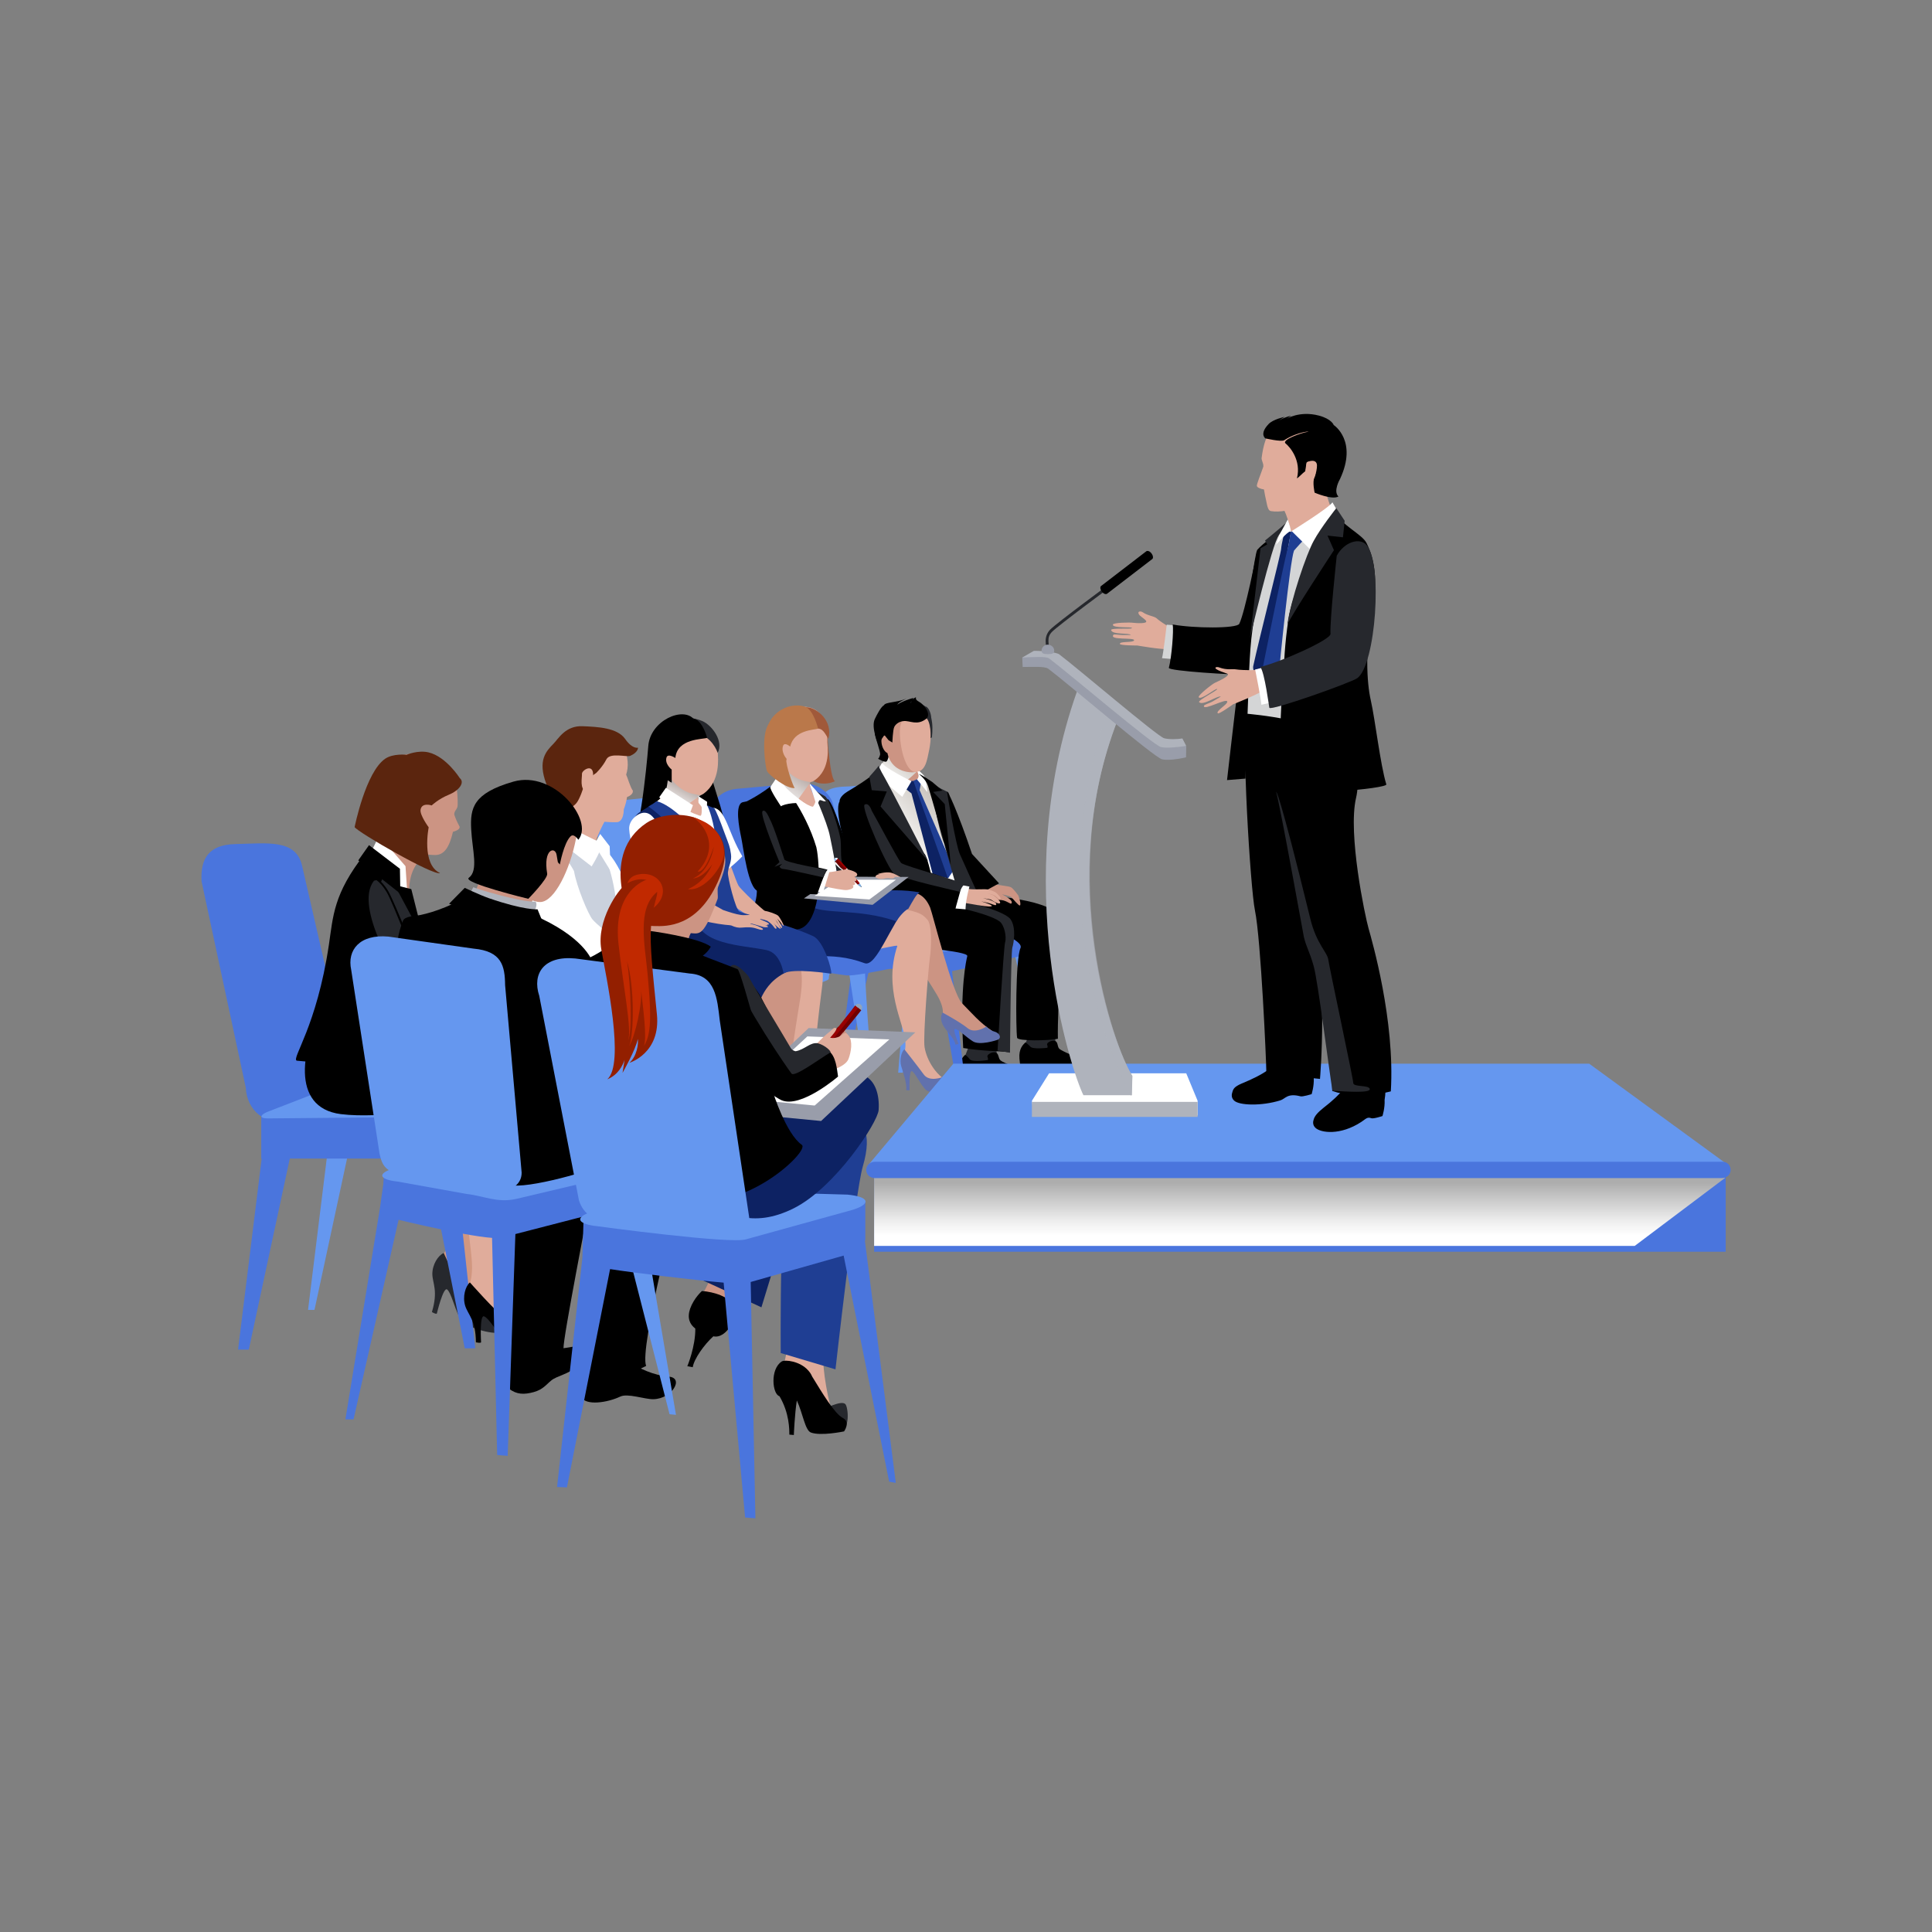 <?xml version="1.0" encoding="utf-8"?>
<!-- Generator: Adobe Illustrator 23.0.6, SVG Export Plug-In . SVG Version: 6.00 Build 0)  -->
<svg version="1.1" id="Layer_1" xmlns="http://www.w3.org/2000/svg" xmlns:xlink="http://www.w3.org/1999/xlink" x="0px" y="0px"
	 viewBox="0 0 900 900" style="enable-background:new 0 0 900 900;" xml:space="preserve">
<rect x="0" y="0" width="900" height="900" fill="#808080" stroke="none"/>
<style type="text/css">
	.st0{fill:#26282D;}
	.st1{fill:#6597EF;}
	.st2{fill:#4A75DD;}
	.st3{fill:#CC9483;}
	.st4{fill:url(#SVGID_1_);}
	.st5{fill:#FFFFFF;}
	.st6{fill:url(#SVGID_2_);}
	.st7{fill:#0D2263;}
	.st8{fill:#1F3E93;}
	.st9{fill:#E0AC9B;}
	.st10{fill:#A0593A;}
	.st11{fill:url(#SVGID_3_);}
	.st12{fill:#6171AD;}
	.st13{fill:#999DAA;}
	.st14{fill:#7AA7D6;}
	.st15{fill:#700000;}
	.st16{fill:#96C3F2;}
	.st17{fill:#990000;}
	.st18{fill:#BA784A;}
	.st19{fill:#001C49;}
	.st20{fill:url(#SVGID_4_);}
	.st21{fill:#D19780;}
	.st22{fill:#A3CCE2;}
	.st23{fill:#AAC9E2;}
	.st24{fill:#5B250E;}
	.st25{fill:#CAD1DD;}
	.st26{fill:#AFB3BC;}
	.st27{fill:#8FA4BC;}
	.st28{fill:#931F00;}
	.st29{fill:#C12900;}
	.st30{fill:url(#SVGID_5_);}
	.st31{fill:#D4D5D6;}
	.st32{opacity:0.6;}
</style>
<g>
	<g>
		<g>
			<g>
				<path class="st0" d="M453.3,474.4c-0.1,11.6-4.8,19.6-4.8,19.6s14.5,4.4,15.7,4.3s-0.7-15.2-0.9-18.7
					C463,476.2,453.3,474.4,453.3,474.4z"/>
				<path d="M449.6,491.4c-1.1,1-3.2,3.2-2.6,8c0.4,3.3,1.1,5.3,1.1,5.3s7,0.5,7.9,0.4c0.4,0,0.3-1.8,2.1-1.5
					c1.8,0.3,6.4,2.6,9.9,2.8c3.5,0.2,11.3-0.8,11.8-1.9c0.3-0.6,1.6-5.2-0.9-5.6c-2.6-0.4-11.6-3.8-12.8-4.9
					c-1.2-1.1-0.7-3.2-2.3-3.7c-1.6-0.5-4.2,1-3.8,2c0.4,0.9,0.2,1.5,0.2,1.5s-7.1,1.2-8.4-0.3C450.7,492,449.6,491.4,449.6,491.4z"
					/>
			</g>
			<g>
				<polygon class="st1" points="484.3,496.3 486.5,496.3 478.2,442.9 475.4,435.9 422.7,434.1 422.7,447.6 422.8,447.6 
					418.4,499.7 420.6,499.7 430.5,447.6 472.8,445 				"/>
				<path class="st1" d="M426,368c-6.1-6.5-21.6-1.8-31.8-1.6c-8.6,0.2-12.2,2.8-11.5,9l6.5,51.1c0.7,5.8,7,13,13.6,11.8
					s27.8-2.2,35.4-8.7L426,368z"/>
				<polygon class="st2" points="447,512.5 450.5,512.5 443.5,452.4 478.6,444.7 477.5,433.9 397.1,439.5 396.8,450.8 396.9,450.8 
					388.8,511.3 391.1,511.3 405.1,450.8 436.5,452.4 				"/>
				<path class="st1" d="M398.7,440.1c-2.8,0-3-1-0.5-2.1l38.4-6.5c2.5-1.2,7.9-0.4,10.7-0.4l27,2.3c2.8,0,4.4,0.2,2.2,1.9
					l-32.8,6.8c-4.2,1.7-4.8,1-7.6,0.9L398.7,440.1z"/>
			</g>
			<g>
				<g>
					<path class="st0" d="M481.9,469.5c-0.5,11.1-5.4,18.6-5.4,18.6s13.7,4.8,14.8,4.8c1.1,0-0.1-14.6-0.2-18
						C491.1,471.5,481.9,469.5,481.9,469.5z"/>
					<path d="M477.7,485.6c-1.1,1-3.2,2.9-2.8,7.6c0.2,3.1,0.9,5.1,0.9,5.1s6.7,0.7,7.6,0.7c0.4,0,0.4-1.7,2.1-1.4
						c1.7,0.3,6,2.7,9.4,3s10.8-0.4,11.4-1.4c0.3-0.6,1.8-4.9-0.7-5.4c-2.4-0.5-10.9-4.1-12.1-5.2c-1.1-1.1-0.5-3.1-2-3.7
						c-1.5-0.5-4.1,0.8-3.7,1.8c0.4,0.9,0.1,1.4,0.1,1.4s-6.9,0.9-8-0.6C478.7,486.2,477.7,485.6,477.7,485.6z"/>
				</g>
				<g>
					<path d="M432.3,412c0,0,7.4,10.8,9.5,12.7c2.1,1.9,36,11.8,33.6,16.9s-2.2,37.9-1.6,41.8c0.2,1.7,14.8,1.4,19,0.5
						c-0.3-16.4,2.6-48.8,1.3-55.1c-2.2-10.9-35.8-10.7-38.6-13.3l-7.8-8.4L432.3,412z"/>
				</g>
			</g>
			<path d="M409.9,416.3c-6,6-2.3,21.8,7.6,23.8c4.7,1,33.7,2.8,33.1,5.3c-0.4,1.6-3.5,14.4-1.9,42.8c10.1,1.6,15.6,1.3,21.1,1.9
				c0,0,0.6-29.9,1-46.9c0.1-5.1,1.9-9.2,1.4-10.8c-2.9-9.3-24.7-11.5-27.6-12.7s-4.9-8.4-4.9-8.4S412.8,413.3,409.9,416.3z"/>
			<g>
				<path class="st3" d="M429.4,352.5c0,3.2-2.8,7.6-1,10c1.7,2.3-1.7,5.8-3.3,6.1c-1.6,0.3-16.1-8.4-16.1-8.4s5.5-10.3,5.2-12.8
					C413.9,344.9,429.4,352.5,429.4,352.5z"/>
				<g>
					
						<linearGradient id="SVGID_1_" gradientUnits="userSpaceOnUse" x1="481.054" y1="534.183" x2="509.724" y2="553.97" gradientTransform="matrix(0.963 -0.269 -0.269 -0.963 92.301 1008.873)">
						<stop  offset="0" style="stop-color:#FFFFFF"/>
						<stop  offset="0.516" style="stop-color:#C6C0B9"/>
					</linearGradient>
					<path class="st4" d="M428.7,357.4c-1,2.2-10,9.7-12.6,10.2c-2.1,0.4-5.2-7.1-6.9-8.3c3-5.5,5-10,4.9-10.6
						C414,348.8,428.1,355.7,428.7,357.4z"/>
				</g>
			</g>
			<path class="st5" d="M410,363.3l19.4,53.1l18.5-4.5L434,366.8l-5.3-5.5c0,0-1,2.7-4.7,2.8C421.6,364.3,410,363.3,410,363.3z"/>
			
				<linearGradient id="SVGID_2_" gradientUnits="userSpaceOnUse" x1="476.651" y1="508.93" x2="504.82" y2="521.812" gradientTransform="matrix(0.963 -0.269 -0.269 -0.963 92.301 1008.873)">
				<stop  offset="0" style="stop-color:#FFFFFF"/>
				<stop  offset="1" style="stop-color:#C6C0B9"/>
			</linearGradient>
			<path class="st6" d="M428.5,360.8c-0.6,1.1-0.9,3.1-3.3,3.4c-2.5,0.2-12.7-1-13.8-2.4c-0.5,0.8-2.1,0.9-2.1,0.9l25.8,41.8
				l4.3-12.5l-5.8-26.1L428.5,360.8z"/>
			<g>
				<g>
					<g>
						<polygon class="st7" points="425.7,363.8 421.6,363.8 421.3,367 424.6,369.6 434.5,407.3 441.6,409.2 442.5,407 						"/>
						<polygon class="st8" points="444.5,405 428.4,368.1 429,364.6 427.5,362.9 425.5,363.7 426.7,367.3 441.6,409.2 						"/>
					</g>
				</g>
			</g>
			<path class="st5" d="M410.9,355.3c1.1,2.5,13.7,8.6,13.7,8.6l-4.3,7.3l-12.5-10.5L410.9,355.3z"/>
			<path class="st5" d="M427.2,363.1l4.8,5.9c0,0-0.6-6.2-1.4-7.4c-1.2-1.7-4-3.8-4-3.8s1.1,2.2,1.2,2.9
				C428.2,362.3,427.2,363.1,427.2,363.1z"/>
			<path d="M437.8,426.4c0,0-35.2,15.5-35,11.9c0.4-5.8,0.9-18.8-0.5-28.1c-0.7-4.7-3-20.9-4.1-22.8s-7.1-14.3-7.1-14.3
				s0-2.1,3.6-4.3c4.1-2.5,8.3-4.9,14.4-9.9c0,0,2.9,8.2,5.2,11.2c2.3,3,14.4,26.2,16.4,27.7C432.9,400,437.8,426.4,437.8,426.4z"/>
			<path class="st0" d="M447,418.2l-7-24.4c0,0-4.5-13-5.7-27.5l-3.8-4.1c3.1,2.9,6.6,4.6,11.1,6.8c1.3,0.7,3,16.8,3.8,18.8
				c2.6,6.8,8.5,21.7,12.4,28.6L447,418.2z"/>
			<path class="st0" d="M409.3,356.7c-0.3,0.7-4.3,5.1-4.3,5.1l1.1,6.3l7,0.6l-2.9,7l22.2,25.5c0,0-18.2-35.4-20.2-38.8
				C409.8,358.3,409.3,356.7,409.3,356.7z"/>
			<path d="M428.1,360.6c1,0.1,6.2,3.7,6.2,3.7l4.7,4l-4.3,0.6l5.4,5.7l2.8,28.3c0,0-9.4-33-10.6-36.8
				C431.3,363,428.1,360.6,428.1,360.6z"/>
			<g>
				<path d="M407.5,341.2c0,2.2,2.7,8.7,2.5,10.3c-0.1,0.5-0.6,2-1,1.9s3.3,2,4,1.3c1.6-1.5,1.9-11.3,1.5-11.8
					C414.1,342.3,407.5,341.2,407.5,341.2z"/>
				<g>
					<path class="st3" d="M413.2,342.9c-0.4-6.1-2-11.8,7.3-12.5c11.6-0.9,11.1,5.8,11.9,13.2c0.7,7.4-1.6,16.3-7.5,16.2
						c-6.6-0.2-10.4-3.9-11.5-9c-1.3-0.5-2.4-2.5-2.7-4.4C410.3,343.9,411,341.8,413.2,342.9z"/>
					<path class="st9" d="M419.2,340.6c-0.1,7.6,2.6,18.4,6.9,19c5.1,0.2,5.7-5.3,6.8-10.5c0.8-4.1,1.3-10.8-0.8-15
						c-1.3-2.7-2.6-4-4.8-4.2C423.2,331.2,419.3,334.3,419.2,340.6z"/>
					<g>
						<path class="st0" d="M423.7,329.7l-0.2-0.5c0,0-2.5-1.3-2.1-1.3c0.3,0,1.1-0.8,1.7,0.4l-1.2-2l5.7,1.5c0,0,1.3-0.2,2.2,0.4
							c0.9,0.6,1.7,1.2,1.7,1.2s-0.1,0.9-0.3-0.3c1.3,0.3,2.5,3.1,2.6,5.2c0.1,0.6,0.3,1.5,0.4,2.3c0.4,3.2-0.1,6.9-0.1,6.9
							l-0.6,0.4c0,0,0.5-7.9-2.5-9.9c-3-2.1-9.8,0.1-9.8,0.1L423.7,329.7z"/>
						<path d="M407.5,335c0.9-1.9,2.9-5.8,4.3-6.5c0.7-1.5,5.7-1.1,10.6-3.1c0,0-4.3,1.8-4.3,2.9l0,0c0.6-1,7.8-3.6,7.4-3
							c-1.9,3.3-1.6,1.1-1,2.5c0.1,0-0.2,0.1-0.1,0.1c-0.2-1.4,1.3-2.8,2.3-3.1c-0.4,1.9,1.8,1.7,3.3,3.7c1.9,1.6,3.3,4.8,1.5,6.3
							c-4.2,3.4-7.7,0.8-10.5,1.1c-2.5,0.2-3.9,1.7-4.4,2.7c-0.7,1.3-0.9,7.3-0.9,7.3l-1.8-1.1l-1.9-2.4l-2.9,4.2
							C409.1,346.6,405.7,338.9,407.5,335z"/>
					</g>
				</g>
			</g>
			<path class="st0" d="M442.2,419.1c9.9,0.8,26.2,5.6,28.6,9.2c2.7,4,1.4,11.2,0.8,13.1c-0.7,1.9-1.1,49-1.1,49l-5.8-1
				c0,0,2.8-47.9,3.5-50.4c0.8-2.5-0.3-8.1-2.6-9.8c-5.3-4-28.4-8.6-30-8.6C434.2,420.6,442.2,419.1,442.2,419.1z"/>
			<g>
				<path class="st3" d="M464,412.1c3.2,0.5,5.8,0.7,6.9,1.2s3.5,3.9,3.5,3.9s1.5,4.1,0.7,4.6c-0.5,0.3-3.4-3.3-3.9-3.8
					c-0.5-0.6-4.5-1.4-4.5-1.4s5.9,2.8,4.4,4.3c-0.4,0.4-2.1-1.3-4.5-1.6c-2.8-0.3-6.1,0.7-11.2-3.9c-1.3-1.2,2.5-6.7,2.5-6.7
					L464,412.1z"/>
			</g>
			<path d="M441.2,369.2c-0.4-2.7,5,8.9,11.6,28.6l12.6,13.7l-9.7,5.3c0,0-6.7-14.6-8.6-19C445.2,393.4,441.4,370.5,441.2,369.2z"/>
			<g>
				<path class="st9" d="M450.5,413.9c1.4,0.7,7.5,0.2,9.3,0.4c1.8,0.2,3.7,1.2,4,1.4c0.5,0.4,3.1,2.7,2.1,3.2
					c-0.6,0.3-1.7-1.4-2.9-1.9c-1.4-0.6-4-1-4-1s3.4,0.6,4.3,1.5c0.7,0.7,3.4,2.7,2.4,3.3c-1,0.5-4.2-1.8-4.2-1.8l-3.6-0.6
					c0,0,3,0.7,3.5,0.9c0.7,0.4,3.5,1.3,2.5,2.3c-0.3,0.3-2.3-0.7-3.6-1c-1.3-0.3-3.2-0.7-3.2-0.7s4.4,1.3,4.9,2s-3,0.3-4.8,0
					c-1.8-0.2-7.7-1.4-9.2-1.4C446.4,420.5,450.5,413.9,450.5,413.9z"/>
				<path class="st5" d="M451.6,413c-2,7.4-1.8,10.6-1.8,10.6l-4.8-0.4c0.6-8.1,3.1-12,2.3-11.4C446.7,412.2,451.6,413,451.6,413z"
					/>
			</g>
			<path d="M403.8,372.7c0.1,0.3,12.8,27,15.2,28.4c2.5,1.5,29.3,10.5,29.3,10.5l-3.9,14.1c0,0-34.7-4.6-39.5-7.4
				s-17.7-39.3-13.7-45.1C395.2,367.3,403.3,371.1,403.8,372.7z"/>
			<path class="st0" d="M406.1,377.7c2,3.3,12.2,22.8,13.7,24.3s30.9,9.3,29.4,10.1c-0.9,0.5-2.2,3.3-2.2,3.3s-27.8-6.3-30.5-8.4
				c-2.8-2-15.7-30.9-13.7-32.2C404.9,373.7,406.1,377.7,406.1,377.7z"/>
		</g>
		<g>
			<g>
				<path class="st2" d="M340.9,430.9c1.4,6.2,4.9,11.9,12.4,11.1l34.7-4.4c7.5-0.8,12.7-3.9,11.7-10.2l-11.3-51.5
					c-1.2-7-8.6-11.9-16.6-11l-29,2.6c-7.9,0.9-13.1,7.4-11.6,14.2L340.9,430.9z"/>
				<path class="st1" d="M402.9,441.5c-0.9,8.9,3.1,56.6,3.1,56.6l-3.6-0.1l-8.7-56.8L402.9,441.5z"/>
				<path class="st2" d="M361.1,440.5c-0.9,5,1.9,7.7,5.7,9.1c2.1,0.7,23,4.3,27.8,4.8s40.7-6.8,41.3-10.3c0.5-3.4-31.1-8.5-35.9-9
					C395.1,434.6,361.1,440.5,361.1,440.5z"/>
			</g>
			<g>
				<path class="st10" d="M385.5,342.6c0,2.6,1.3,20.6,3.5,21.3c-4.8,2.2-10.4,1.2-13.5-2.9S385.5,342.6,385.5,342.6z"/>
				<g>
					<path class="st9" d="M381.9,377.8c-0.8-2.5-4.5-10.4-4.7-12.3c0.1-2,0.8-3.1,3.4-5.4c0,0-13.5-16.3-14.7-9
						c-0.7,4.5-1.4,13.6-6,15.7c-1.3,1.1-5.4,4.3-7.8,5.3C349.3,377.3,383.5,383,381.9,377.8z"/>
					
						<linearGradient id="SVGID_3_" gradientUnits="userSpaceOnUse" x1="334.079" y1="501.889" x2="349.903" y2="531.457" gradientTransform="matrix(0.997 7.200000e-02 7.200000e-02 -0.997 -11.251 854.739)">
						<stop  offset="0" style="stop-color:#FFFFFF"/>
						<stop  offset="0.128" style="stop-color:#FBFAFA"/>
						<stop  offset="0.289" style="stop-color:#EEEBEA"/>
						<stop  offset="0.469" style="stop-color:#D9D2D0"/>
						<stop  offset="0.66" style="stop-color:#BCB0AC"/>
						<stop  offset="0.713" style="stop-color:#B3A6A1"/>
					</linearGradient>
					<path class="st11" d="M378.9,362.5l-13.5,18.8l-7.1-13.5c0,0,1.9-2.3,3.4-4.6c3.1-4.8,4.6-15.2,4.6-15.2
						S372.7,359.5,378.9,362.5z"/>
				</g>
				<path class="st9" d="M405.7,408.7c2.9-2.1,7.5-2.6,9.2-2.2c1.7,0.3,4.8,2.2,5.5,2.6c0.7,0.5-10.2,3-10.6,2.6
					C409.3,411.4,405.7,408.7,405.7,408.7z"/>
				<path d="M385.4,372.1c3.8,2.4,9.7,26.6,11.7,29.7c2,3,10.6,4.8,12.6,5.5s-11.5,4.8-13.2,5.2c-1.7,0.3-8.1-15.3-9.8-23
					C385,381.6,385.4,372.1,385.4,372.1z"/>
				<g>
					<g>
						<path class="st3" d="M405.4,420.1c13.5-4.9,23.3-8.3,27.9,2.7c1.2,2.9,10.3,39.9,14.8,44.5c4.2,4.2,8.3,9.2,14.2,13
							c-2.6,3.7-7.3,4-13-0.2c-3.1-2.3-7.1-1.1-8.6-2.9c-3.6-4.1,0.3-3.7-2.7-10.8c-3-7.1-14.9-20.1-14.6-33.3
							c0.2-8.1-19.6,3.2-19.8,0.5C403.4,430.9,405.4,420.1,405.4,420.1z"/>
					</g>
					<path class="st12" d="M439.1,471.7c-1,1.4-1,4,0.5,6.4c1.5,2.5,5.4,6.2,5.4,8.5c1.5-0.1,1.5-0.4,1.5-0.4s-3-7.1-1.5-6.9
						s5,3.8,8.2,5.8c3.1,2,10.8-0.4,11.7-0.8c1.7-0.8,0.9-3.1-1.8-3.8c-2.3-0.6-3.6-2.3-3.6-2.3s-5.3,3.6-8.7,0.8
						S439.1,471.7,439.1,471.7z"/>
				</g>
				<g>
					<g>
						<g>
							<path class="st9" d="M412.2,421.8c15.9,2.8,17.1,3.6,19.8,6.6c2,2.1,2.1,11.5,1.1,18.4c-0.5,3.2-3.2,36-2.4,41
								c1,6.2,5.7,14.3,13.1,17c-3.8,2.9-12.9,0.2-17.2-5.9c-2.4-3.3-3.7-3.3-5.1-5.4c-2.5-3.5,0.9-0.7,0.2-8.8
								c-0.7-8.1-10.3-24.2-3.7-44c0.5-1.6-35,10.2-44.4-1.2C371.7,437.2,412.2,421.8,412.2,421.8z"/>
						</g>
						<path class="st12" d="M421.3,488.8c-1.4,1.1-2.3,4.9-1.5,7.8c0.9,2.8,2.9,8.9,2.3,11.2c1.5,0.3,1.6,0,1.6,0s-0.3-9.4,1.1-8.8
							s3.7,5.7,6.3,8.5c2.6,2.8,12.9,1.5,13.5,0.6s0.8-3.1-1.4-4c-2.3-0.9-4.3-2.3-4.3-2.3s-6,2.4-8.6-1.3
							C427.7,496.9,421.3,488.8,421.3,488.8z"/>
					</g>
				</g>
				<path d="M379.7,339L379.7,339L379.7,339L379.7,339L379.7,339L379.7,339z"/>
				<path class="st5" d="M366.6,368.7c1.6,1.1,10,7.1,12.1,7.1c0,0,2.9-3.4,0.3-7.2c-1-1.4,2.6,1.9,3.5,1.9s10.1,37.6,6.5,41
					c-3.5,3.4-8.3,3.5-11.1,1.1c-2.8-2.4-18.3-43.5-18.3-43.5L366.6,368.7z"/>
				<g>
					<g>
						<g>
							<path class="st7" d="M358.1,418.4c2.2,8.8,0.9,21.9,6.7,24.6c11,5.1,21.1-0.6,38,5.7c5.5,2,12.3-18.6,20.1-27.1
								c1.2-1.3-38.9,0.6-42.3-9.9C377.5,401.7,355.9,409.8,358.1,418.4z"/>
						</g>
					</g>
				</g>
				<path class="st8" d="M391.8,407.9l4.1,8.9c0,0,18.1-3.8,32.5-1.1c-1.5,0.8-2.9,3.5-5.3,7.7c-1.8,0.6-5.4,5.1-5.5,5.8
					c-18-6.3-33.8-2.9-41-7.4c-2-1.3-3.4-11.6-3.4-11.6L391.8,407.9z"/>
				<path d="M362.1,363.9c1.3-1.1,13,13.3,18.2,30.8c0.3,1.2,1.5,7.8,1,18.9c-0.2,3.8-1.8,17.1-8.8,19.1c-5.6,1.6-18.4,0.4-23.6-2.2
					c-2.4-1.3,5.2-8.9,3.4-18.5c-1.8-9.7-1.6-15.8-3.5-20.6c-3.5-9.1-2.4-17.4-2.4-17.4S353.8,370.8,362.1,363.9z"/>
				<path class="st0" d="M378.1,367c1.6,1.4,4.2,2.8,6.2,3.9s6.9,16.3,7.3,20.6c0.4,4.3-0.4,9.6,1.6,12.6s9.3,7,10.3,8.3
					s-2.4,3.4-5.1,3.7c-2.7,0.3-7.2-1.7-7.5-3.7s-2.9-16.5-4.3-22.9C385.4,383,378.1,367,378.1,367z"/>
				<path class="st5" d="M377.3,365.1c0.5,0.5,6.5,7.4,7.5,8.1c-1.7,0.5-2.9-1.6-3.5,0.4c-0.4,1.3-1.3,0.4-1.3,0.4s-1.6-5.2-2-6.2
					C377.1,366,377.3,365.1,377.3,365.1z"/>
				<path class="st5" d="M375.7,374.8c-3.1-1.5-10.3-0.4-11.9,0.8c0,0-5.6-8.2-4.9-9.1c0.3-0.3,3.9-5.8,3.9-5.8s0.9,3.7,3.7,6.6
					C369.7,370.6,375.7,374.8,375.7,374.8z"/>
				<g>
					<polygon class="st13" points="374.5,418.5 406.5,421.5 423.3,408.5 389.4,408.4 					"/>
					<polygon class="st5" points="379.4,417.3 405,419 417.4,409.8 391.4,409.8 					"/>
				</g>
				<g>
					<g>
						<g>
							<g>
								<g>
									<path class="st5" d="M389.2,401.3c-0.2,0.4-0.3,0.6-0.2,0.7c0,0.1,0,0.4,0.4,0.8c0.3,0.3,1.9,2.1,3.4,2.8
										c0.1,0,0.2-0.1,0.2-0.2s-0.5-0.8-0.6-0.8s-0.3,0.1-0.4,0c-0.2,0-1.8-2-1.9-2.1s0.1-0.2,0.2-0.3
										C389.6,401.8,389.2,401.3,389.2,401.3z"/>
								</g>
							</g>
						</g>
						<path d="M401.3,412.9c0,0,0.1,0.3,0.1,0.4l-0.4-0.1L401.3,412.9z"/>
						<path class="st14" d="M401.3,412.9c-0.1-0.4-0.8-1.4-1-1.5l-0.8,0.7c0.3,0.3,1.2,1,1.5,1.1C401.2,413.1,401.3,413,401.3,412.9
							z"/>
						<path class="st15" d="M400.4,411.4c-0.3-0.5-5.6-6.5-5.6-6.5l-1.3,1.2c0,0,5.7,5.7,6.1,6C400.1,411.7,400.3,411.5,400.4,411.4
							z"/>
						<path class="st16" d="M389.8,400.8L389.8,400.8L389.8,400.8l0.6-0.7c-0.1-0.1-0.7-0.9-1.5-0.3l0,0l0,0l0,0l0,0
							c-0.7,0.7,0.1,1.4,0.1,1.5L389.8,400.8L389.8,400.8L389.8,400.8z"/>
						<path class="st15" d="M394,405.3l0.2-0.1l0,0l0.5-0.5c0,0-4.1-4.5-4.3-4.7c-0.3,0.3-0.5,0.5-0.7,0.6c-0.1,0.1-0.4,0.3-0.7,0.6
							c0.1,0.3,4.3,4.6,4.3,4.6l0.5-0.4l0,0L394,405.3z"/>
						<g>
							<g>
								<path class="st17" d="M394.8,404.9l-0.6,0.6l5.8,6.3c0.2-0.2,0.3-0.3,0.4-0.4C400.1,410.9,394.8,404.9,394.8,404.9z"/>
								<path class="st17" d="M394.2,405.1l0.5-0.5c0,0-4.1-4.5-4.3-4.7c-0.3,0.3-0.5,0.4-0.6,0.6l4.4,4.7V405.1L394.2,405.1z"/>
							</g>
						</g>
						<g>
							<g>
								<g>
									<path class="st5" d="M389,399.8l0.7,0.7l0.6-0.6C390.3,399.9,389.6,399.3,389,399.8z"/>
								</g>
								<g>
									<path class="st5" d="M394.9,404.8l-0.3-0.3c0,0,0,0-0.1,0l-0.7,0.6l0.4,0.4L394.9,404.8
										C394.9,404.9,394.9,404.9,394.9,404.8z"/>
								</g>
							</g>
						</g>
					</g>
					<path class="st9" d="M378.2,406.8c1.6,0.4,6.1-0.5,7.8-0.5c2.8-0.1,8-1.6,9-1.3c1,0.3,2.5,0.7,3.3,1.2c1.3,0.7,1.2,1.5,0.6,2
						c-0.3,0.3-0.9,0.2-0.9,0.2s1,0.7,1,1.2c0,1.1-0.6,0.9-1.4,1c1,0.5,1,1.8-0.4,1.8c0.9,1-0.1,1.8-2.5,2.2c-1.3,0.3-8-1.1-9.8-1.5
						c-1.9-0.4-7-0.2-7-0.2L378.2,406.8z"/>
					<polygon class="st5" points="383.3,404.5 386.5,405.7 383.3,416.1 379.2,414.8 					"/>
					<path d="M346,373.7c-3.8,1-1.7,11.8-0.7,16.5s3.2,23.9,7.9,24.9c4.7,1,27.5,1.5,27.5,1.5s3.6-10.7,4.7-11.3
						c1-0.7-21.2-3.6-22.6-6.3c-1.3-2.7-5.5-17.6-8-20.9C353,375.9,351.1,372.4,346,373.7z"/>
				</g>
				<path class="st9" d="M407.8,408.5c0.5,0.8,2.6,1.2,4.1,0.8c1.5-0.5,2.5-0.1,3.5-0.1c0.8,0,2-0.4,0.9-0.9c-1.5-0.7-3.4-1-3.4-1
					s-3.1-0.7-4.8,0.5L407.8,408.5z"/>
				<g>
					<g>
						<g>
							<path class="st9" d="M360.3,342.7c0.2-10,6.3-13.6,14.2-13.5c7.9,0.2,11.1,6.7,10.9,16.6c0,1.5,2,12.4-6.2,17.9
								c-1.6,1.1-2.6,0.4-4.4,0.1C367.2,362.3,360.1,352.7,360.3,342.7z"/>
							<path class="st10" d="M380.2,339.4c3.1-0.3,3.9,2,5.7,4.8c2.2-8.4-5.2-14.2-9.6-14.7s-8.4,1-8.1,2.4
								C368.4,333.3,380.2,339.4,380.2,339.4z"/>
							<path class="st18" d="M381.1,339.4c-1.8,0.7-11.2,0.5-13,8.4c0,0-2.6-2.3-3.3-0.4c-1.1,3,1.6,6.1,1.6,6.1l-1.4,5.2
								c0,0-6.7-3.4-8-13.6c-1.5-11.6,9.6-18.6,18-15.9C379,330.6,381.1,339.4,381.1,339.4z"/>
						</g>
					</g>
					<path class="st18" d="M366.3,353.5c-0.4,2.9,3.2,12.8,3.9,13.6c-3.7,0.5-12.1-6.1-12.9-7.9s-2.9-17.1,0.8-21.9
						c2.6-3.4,2.2,5.5,2.9,8.5C361.6,348.8,366.3,353.5,366.3,353.5z"/>
				</g>
				<path class="st0" d="M358.6,381.6c2,3.4,6.3,17.4,6.8,18.8s18.9,4.6,20,4.9c-1.1,0.9-2,3.4-2,3.4s-17.2-3.9-18.5-3.9
					s-1.8-1.1-1.8-1.1l1.3-1.3l-3.6,1.4l2.3-2.2c0,0-9.3-22.1-7.9-23.7C356.6,376.4,358.6,381.6,358.6,381.6z"/>
			</g>
		</g>
		<g>
			<g>
				<path class="st1" d="M288.8,438.4c1.3,6.2,8.3,10.5,15.5,9.7l29-3.2c7.4-0.8,12.5-6.5,11.5-12.8l-11-51.2
					c-1.1-6.9-8.4-11.9-16.3-10.9l-33.5,3.4c-7.7,1-7.7,6.6-6.2,13.4L288.8,438.4z"/>
				<g>
					<path class="st2" d="M295.1,453.3c0.8,9.4-3.8,70-3.8,70l3.5-0.1l9.3-70.2L295.1,453.3z"/>
					<path class="st2" d="M322.5,460.6c0.9,10.8-2.7,71.6-2.7,71.6l4.1-0.2l9-71.9L322.5,460.6z"/>
				</g>
				<path class="st1" d="M293.1,444.7c0.3,6.7,0.6,9.9,1.4,11.9s27.6,8.9,32.3,9.3c4.7,0.5,59.8-6.7,59.3-10.1
					c-0.2-1.7,1.8-3.9-1.1-5.8c-8.8-5.7-29.9-13.5-33.4-13.9C346.8,435.6,293.1,444.7,293.1,444.7z"/>
			</g>
			<path d="M323.4,335.2c-5.1-6.4-20.5,0.5-21.4,12.3c-0.8,10-4.2,45.9-10.4,53.9c9,12.2,32.2,3.8,32.2,3.8s9.5-8.2,17-3.3
				c1.9,1.2-3.4-21.4-6.7-31.1C332.9,367.2,323.4,335.2,323.4,335.2z"/>
			<g>
				<g>
					<g>
						<path class="st9" d="M369.1,441.3c12.6-2.7,15.6,6.6,13.7,19.7c-0.5,3.4-4.8,38.6-3.9,43.9c1.1,6.5,7,14.4,14.8,17.3
							c-4.1,3-13.6,0.2-18.2-6.3c-2.5-3.5-5,0.2-6.1-2.2c-2.4-5.6,0.9-4.7,0.2-13.3c-0.7-8.6-5.2-24.5,0.5-45.9
							C372.3,445.8,369.1,441.3,369.1,441.3z"/>
					</g>
					<path class="st19" d="M369.6,505.6c-1.5,1.3-2.8,5-1.7,7.9c1.1,3,3.4,10.1,2.9,12.5c1.6,0.3,1.6-0.1,1.6-0.1
						s-0.9-10.8,0.7-10.3c1.5,0.5,4.3,6.7,7.1,9.6c2.9,2.9,13.8,0.9,14.3,0c0.6-0.9,0.7-3.4-1.7-4.1c-2.5-0.8-4.6-2.2-4.6-2.2
						s-6.3,2.8-9.2-1C376.1,514.2,369.6,505.6,369.6,505.6z"/>
				</g>
			</g>
			<g>
				<g>
					<g>
						<path class="st3" d="M357.5,444.7c15.7-4.7,17.3,6.5,15.4,19.7c-0.5,3.4-6.5,38.7-5.6,44c1.1,6.5,7,14.4,14.8,17.3
							c-4,3-13.6,0.2-18.2-6.3c-2.5-3.5-5,0.2-6.1-2.2c-2.4-5.6,0.9-4.7,0.2-13.3c-0.7-8.6-7.5-25.4-1.8-46.8
							C358.4,448.4,357.5,444.7,357.5,444.7z"/>
					</g>
					<path class="st19" d="M358,509.1c-1.4,1.3-2.8,5-1.7,7.9c1.1,3,3.4,10.1,2.9,12.5c1.6,0.3,1.6-0.1,1.6-0.1s-0.9-10.8,0.7-10.3
						c1.5,0.5,4.3,6.7,7.1,9.6c2.9,2.9,13.8,0.9,14.3,0c0.6-0.9,0.7-3.4-1.7-4.1c-2.5-0.8-4.6-2.2-4.6-2.2s-6.3,2.8-9.2-1
						C364.5,517.7,358,509.1,358,509.1z"/>
				</g>
			</g>
			<path d="M328.7,352.2L328.7,352.2L328.7,352.2L328.7,352.2L328.7,352.2L328.7,352.2z"/>
			<path class="st9" d="M329.4,376.6c-1,0-1.2,0-3.8-2.7c-0.4-3.3-2.1-8.6,1.5-11.2c0,0-17.6-19.9-16-13.1
				c3.9,16.5-2.6,21.9-2.9,21.8c-1.1,1.1-5.4,4.7-6.7,6.8c-2.1,5-1.6,14.7,1.7,22.7c3.5,8.3,31.4,2.5,32,0.5
				C336.2,398.2,329.4,377.3,329.4,376.6z"/>
			
				<linearGradient id="SVGID_4_" gradientUnits="userSpaceOnUse" x1="299.796" y1="524.142" x2="311.153" y2="545.364" gradientTransform="matrix(1 -2.220000e-02 -2.220000e-02 -1 22.645 911.317)">
				<stop  offset="0" style="stop-color:#FFFFFF"/>
				<stop  offset="0.128" style="stop-color:#FBFAFA"/>
				<stop  offset="0.289" style="stop-color:#EEEBEA"/>
				<stop  offset="0.469" style="stop-color:#D9D2D0"/>
				<stop  offset="0.66" style="stop-color:#BCB0AC"/>
				<stop  offset="0.713" style="stop-color:#B3A6A1"/>
			</linearGradient>
			<path class="st20" d="M328.2,369.2l-15.9,11.2l-6.1-5.7c0,0,2.1-2.4,3.2-4.7c2.5-4.8,1.7-13.1,1.7-13.1S322.1,366.9,328.2,369.2z
				"/>
			<path class="st9" d="M307.7,349.1c-0.2-10.1,5.8-14,13.9-14.2c8-0.1,12.6,6.1,12.8,16.2c0,1.5,1.5,12.7-6.6,18.6
				c-1.6,1.2-2.7,0.5-4.4,0.2C315.4,368.7,307.8,359.2,307.7,349.1z"/>
			<path class="st0" d="M324,342.4c5.2-0.9,9.3,5.1,10.3,8.3c2.9-5.2-2.4-12.7-7.1-14.8c-4.5-2-8.7-1.3-9,0.2
				C318.1,337.6,324,342.4,324,342.4z"/>
			<path d="M329.4,343.7c-1.8,0.8-13.9,0.1-14.8,9.4c0,0-3.4-2.3-4.1-0.3c-1,3.1,2.4,5.7,2.4,5.7v6.1c0,0-10.1-4.9-8.9-15.2
				c1.2-10.3,9.8-16.9,19.1-14.7C327.4,335.7,329.4,343.7,329.4,343.7z"/>
			<path class="st5" d="M308.3,371.5c1.7,1.3,17.1,8.9,18.1,8.5c0.5-0.2,0.7-2.8,0.3-5.5c-0.3-1.7,2.1,0.9,3,0.9s7.8,14.6,4.5,18.2
				c-3.2,3.6-8.9,4-11.5,1.4s-19.1-19.6-19.1-19.6L308.3,371.5z"/>
			<polygon class="st5" points="310.2,367 322.8,375.1 319.8,383.2 307.1,371.4 			"/>
			<polygon class="st5" points="325.2,370.8 329.4,373.5 329.2,378.8 325.4,374 			"/>
			<path class="st9" d="M336,390.6c1.4,4.3,7.1,20.7,8.1,22.1s5.6,6.2,13,12.4c2.7,2.3-7.5,2-7.5,2s-10.2-5.7-12.1-9.8
				c-1.9-4.1-2.6-23-1.4-23.5C337.2,393.4,336,390.6,336,390.6z"/>
			<path class="st5" d="M332.4,376.3c5.8,0.9,6.7,11.3,13.4,22.6c-3.3,3.6-11.1,9.8-11.4,9.1c-0.3-0.8-4-20.9-3.8-23.9
				C330.9,381,332.4,376.3,332.4,376.3z"/>
			<g>
				<path class="st7" d="M297.5,378.7c-6.7,5.6,2.4,10.2,3.8,15.7c1.4,10.2,8.2,26.4,5.8,34.7c-1.9,6.6-0.4,19,5.2,21.6
					c10.7,5,25.6,0.6,40.6,16.2c1.7,1.8,1.8-12.6,21.4-16.7c3.1-0.7-38.8-16.5-41.4-27c-7.5-30.5-29.1-48.5-29.1-48.5L297.5,378.7z"
					/>
				<path class="st8" d="M332.7,376.4c1,1.6,2.4,5,5,12.1c1.9,5.1,2.3,5.7,2.8,9.3c0.5,3.4-1,5.4-1.4,8.5
					c-0.3,2.1,3.6,17.5,5.3,18.3c3,1.4,21.7,5.7,34.4,11.5c5,2.3,8.9,15.9,8.4,17.5c0,0-17.9-2.8-22.2-0.1c0,0-1.2-9.5-7.9-10.9
					c-11-2.4-33-2.2-33.2-16.9c-0.1-11.2-0.5-15.8-1.4-20.7c-0.6-3.2-2.6-8.5-5.1-12.8c-3.5-6-8.1-11.3-15.3-16.5
					c1.9-1,3.8-2.5,3.8-2.5c3.7,1,8,4,12.5,8.2c4.8,4.4,8.3,7.5,14.8,10.9c0.8,0.4-0.9-11.4-3.8-17.2
					C332.3,376.4,332.7,376.4,332.7,376.4z"/>
			</g>
			<path class="st9" d="M356.1,424.3c2,0.2,5.6,1.6,6.3,2.2c0.7,0.5,3,4.6,2.6,4.8c-0.4,0.2-1.3-1.6-1.7-2c-0.3-0.4-1.3-1.4-1.3-1.4
				s2.6,3.7,2.3,4.3c-0.3,0.6-1.5-1.3-1.8-1.9s-1.3-1.9-1.3-1.9s3.1,4.7,2.3,4.3c-1.9-0.9-3.8-3.6-3.8-3.6s2.7,3.2,1.9,3.5
				c-0.9,0.3-0.9-1.5-4.1-3.6c0,0-1.9-0.8-3.2-0.9c-1.3-0.1,2.8,1.9,3.2,2.6c0.4,0.6-0.6,0.4-1.7,0.1s-5-1.4-6-2.4
				c-1-0.9-0.6-1.7-0.6-2.6C349.2,425,356.1,424.3,356.1,424.3z"/>
			<path class="st9" d="M357.4,429.7c-0.7-0.4-5-2.1-5.5-2.3c-0.2-0.1,1.5,0.2,2.1,0.4c1.1,0.3,1.5,0.5,2.1,0.6
				c1.1,0.3,2.1,0,0.7-0.6c-1.3-0.6-2-1.2-2.5-1.3c-0.5-0.1-2-0.4-3.6-0.4c-0.6,0-4.1,0.4-5.7,0.1c-2.2-0.3-5.3-1.3-8.2-2.3
				c-4.7-2.8-16.4-8.4-17.1-9.1c-1-1-7.7-15.3-9.6-19.9c0,0-9.8,1.2-10.3,4.1s10.4,22,13.4,24.2c7,5.1,21.8,7.5,26.8,7.8
				c0.3,0.1,0.6,0.1,0.6,0.1c2,0.9,3.4,1.2,5.1,1c2.4-0.2,4.5-0.3,6.8,0.5c2.2,0.7,2.7,0.7,2.9,0.3c0.2-0.4-1.2-0.9-2.4-1.5
				c-1.2-0.6-3.9-1-3.4-1.2c0.5-0.1,5.4,1.5,6.2,1.7c0.8,0.1,2.6,0.1,1.8-0.4c-0.8-0.6-5.5-2.5-6.1-2.8s5.9,2,6.3,2
				C358.4,430.8,358.4,430.2,357.4,429.7z"/>
			<path class="st5" d="M300.1,378.6c-2.9,0-7.3,3.5-7,7.7c0.7,10.4,7.9,24.1,7.9,24.1l14.5-6.7c0,0-3.3-5.8-5.7-12.1
				C305.7,381,303.2,378.6,300.1,378.6z"/>
		</g>
		<g>
			<g>
				<g>
					<path class="st21" d="M241.5,498c-1.5,8.5,8.5,28.1,5.1,30.8s-25,51-25.6,54.6c-2.2,12,3.6,23.9,10.2,31.5
						c-6.2,1.5-12.3-1.3-19.5-12.6c-2.9-4.6-7.3-8.4-7.3-11.8c-0.1-7.7,1.9-2.6,5.3-13c3.4-10.4,5.2-43.3,17.8-57.1
						c7.7-8.5,10.1-23.2,12.4-26.3C242.2,491,241.5,498,241.5,498z"/>
				</g>
				<path class="st0" d="M206.7,583.7c-2.6,1.1-5.3,5.3-5.3,9.8c0.1,4.5,2.8,7.7-0.2,17.7c2.1,1.2,2.3,0.7,2.3,0.7s3-12.6,4.8-11.2
					c1.8,1.4,3.2,7.9,5.8,13.1c2.5,5.2,16.5,7.8,17.7,6.9c1.2-1,3.2-4.7,0.2-6.9s-3.4-3.4-3.4-3.4s-6.4,1.8-10.1-3.9
					C213.8,599.3,206.7,583.7,206.7,583.7z"/>
			</g>
			<g>
				<path class="st9" d="M222.5,443.7c2.5-2,9.4-5.8,9.4-5.8s1.7-4,4-5c2.4-1.1,5.6-2.6,6.8-3.5c1.1-0.8,0.4,1.4-1.2,2.9
					c-1.3,1.2-2.6,1.8-2.6,1.8s-0.1,1,1.5,0.6s3-0.5,4.2-1.1c1.8-0.9,7.2-2.7,7.7-2.7c1.9,0-2.4,2.7-4.8,4.2c2.4-1.1,6.3-3.7,7-2.7
					c1.3,1.8-7.3,6.1-7.3,6.1c1.2,0,7.9-5.2,7.7-3.9c-0.4,2.5-6.6,5.8-6.6,5.8s5.3-3.1,5.7-2.8c1.1,0.6-3.4,4.1-5.7,5.9
					c-3.8,3-10.2,2.7-12.7,3c-2.6,0.2-9.6,4.6-12.2,7.7C220.9,457.3,222.5,443.7,222.5,443.7z"/>
				<path class="st22" d="M228,439.4c-1,2.5,0,14.5,0,14.5l-10.1,2.6c0,0,1.5-13.6,3.8-14.2C224.2,441.6,228,439.4,228,439.4z"/>
				<path d="M225.2,440.6l-30,7.9c0,0-8.1,17.5-5.6,19.7c5.1,4.4,33.8-6.5,34.4-9.6S225.2,440.6,225.2,440.6z"/>
			</g>
			<g>
				<polygon points="205.2,538.5 226.4,524.7 225.7,508.1 201,519.6 				"/>
				<g>
					<polygon class="st1" points="236.9,609.7 240,609.7 230.1,521.8 224.8,509.2 153.4,510.1 153.4,528.4 153.6,528.4 143.5,610.2 
						146.5,610.2 164.1,528.4 220.7,528.4 					"/>
					<path class="st2" d="M140.7,403.2c-2.9-12.5-16.4-10.3-31.1-10c-12.4,0.3-16.3,6.8-15.7,17.4l20.6,96.1
						c0.5,10.6,9.1,17.6,19.2,15.5c10-2.1,30.7-8.8,29.9-19.4L140.7,403.2z"/>
					<polygon class="st2" points="216.5,628.1 221.4,628.1 211.8,539.7 240.5,521.1 185.3,511.2 121.7,519.8 121.7,539.7 
						121.9,539.7 110.9,628.7 115.9,628.7 135,539.7 198.9,539.7 					"/>
					<path class="st1" d="M124.8,521c-3.8,0-4-1.3-0.6-2.9l27.6-10.7c3.4-1.6,9.3-2.8,13-2.8l55.8,0.3c3.8,0,7,2.2,4.1,4.5
						l-11.5,6.7c-2.9,2.3-8.4,4.2-12.2,4.2L124.8,521z"/>
				</g>
			</g>
			<g>
				<g>
					<path class="st9" d="M239.5,498.5c1.1,8.6,6.2,24,3.7,27.6S232,589.4,232.4,593c1.4,12.1,10.4,21.9,18.9,27.2
						c-5.5,3.3-12.1,2.4-22.3-6.4c-4.1-3.6-9.4-5.9-10.4-9.2c-2.3-7.4,1.1-3,1.3-14s-7.6-42.9,0.4-59.8c4.9-10.3,2.9-25.1,4.2-28.8
						C225.8,498.5,239.5,498.5,239.5,498.5z"/>
				</g>
				<path d="M218.9,597.4c-2.1,1.8-3.5,6.6-2.2,10.9c1.4,4.3,4.9,6.5,5,17c2.3,0.5,2.4,0,2.4,0s-0.8-12.9,1.4-12.1
					c2.2,0.8,5.4,6.6,9.3,10.9c4,4.2,18.1,2.7,18.9,1.4c0.8-1.3,1.7-5.4-1.8-6.7c-3.5-1.2-4.3-2.3-4.3-2.3s-5.6,3.6-10.8-0.8
					C230.2,610.3,218.9,597.4,218.9,597.4z"/>
			</g>
			<path class="st0" d="M183.1,474.3c0,6.6,3.2,0.6,8.9,4.5s34.4,3.8,45.1,8.6c6.1,2.7,8.1,3.7,14.5,27.6
				c5.4,20.2,5.1,21.9,5.1,21.9l-35.4,19.2c0,0,9.6-41.9-17.2-42.5c-11.2-0.2-53-2.9-52.1-15.2c0.9-12.3-1.6-28-1.6-28L183.1,474.3z
				"/>
			<g>
				<g>
					<g>
						<g>
							<path d="M158.8,519c19.2,2.4,45.2-4,53.2,2.5c0.8,8.3-0.2,39.3-0.2,39.3l32.7-17c-0.8-15-7.4-41.5-12.8-44.3
								c-15.6-8.3-63.6-2.2-65.3-9.4c-1.9-8.2,0.6-16.9,5.8-24.5l-21.8,4.8C140.9,486.9,134.8,516,158.8,519z"/>
						</g>
					</g>
				</g>
			</g>
			<path class="st3" d="M203.5,395.2c-9.3,4.4-14.6,10.8-12.5,27.1c0.6,4.8-4.8-10.3-11.2-15.2c-5.7-4.3-6.2-5.4-10.1-7.2
				c3.4-2.7,14.4-12.6,14.1-22.8C183.4,366.8,203.5,395.2,203.5,395.2z"/>
			<polygon class="st5" points="171.6,399.5 176.6,389.3 188.9,403.5 190.1,421.6 			"/>
			<path class="st0" d="M180.5,406.2c2.9,2.6,13.8,24.4,13.8,24.4c2.4,5,4.7,8.4,5.3,12.1c0.8,5.3-1.7,13.9-3.8,16.2
				c-2.1,2.2-3.9,10.9-4.4,14.2c-0.5,3.4-1.4,19.3-1.4,19.3s-39.3,2.9-43.1,0.9c-2.4-1.2,7.4-36.4,8.7-49.9s1.4-30.1,15.7-42.9
				C176.9,403.6,176.2,402.4,180.5,406.2z"/>
			<g>
				<path d="M153.2,440.2c-5.7,38.1-17.4,52.7-15,53.9c0,0,37.7,3.8,38.1,1.8c9-37.8-1.8-71.7-0.8-78c0.7-4.6,2.7-10,5.7-12.8
					c-3.8-3.4-5.9-4.5-11.3-7.3C155.3,416.4,155.2,426.8,153.2,440.2z"/>
			</g>
			<path class="st3" d="M212.3,364.9c-2.6-9.4-9.8-14.9-19.3-14c-12,1.2-20.8,6.6-19.4,21.7c1.4,15.1,17.2,25.9,29.3,25.7
				c4-0.1,6.4-3.5,8.1-10.8c1.7-0.5,3.3-1.2,3.1-2.4c-1.3-2.4-2-4.1-2.5-5.7c0-1.9,1.6-2.4,1.6-4.4
				C213.3,372.7,213,367.4,212.3,364.9z"/>
			<g>
				<polygon points="171.9,393.7 186.3,404.7 186.5,416.3 166.9,400.8 				"/>
				<path d="M183.8,412.2l7.8,2c0,0,5.1,20.4,5.9,22.9C198.3,439.5,183.8,412.2,183.8,412.2z"/>
			</g>
			<path class="st9" d="M221.2,475.6c1.6,0.6,10.6,0.3,12.1,0.9c1.6,0.6,8.5,0.2,8.5,0.2s0.8,0.9-4.4,2.2c-2,0.5,3.1,2.3,4.5,2.6
				c1.5,0.3,3.7,1.3,2.8,1.5c-1,0.3-0.9,0.3-2.7,0c-1.3-0.2-2.9-0.6-2.9-0.6s5.2,0.9,4.7,1.8c-0.6,0.8-6.9,0-6.9,0s5.7,0.1,4.5,1.3
				c-0.9,0.9-6.8,0.1-6.8,0.1s4.5-0.1,3.5,1c-0.6,0.7-6.6,0.6-7.3,0.1s-11.9-3.3-13.2-4.4C216.4,481.2,221.2,475.6,221.2,475.6z"/>
			<g>
				<polygon class="st23" points="219.4,471.2 224.4,474.2 218.9,487.4 212.3,484.2 				"/>
				<g>
					<path d="M173.6,407.7c-4.8-1.3-13.6,5.6-12.6,15.2c1.9,18.3,17.3,45,20.8,49.1c6.3,7.2,31.3,16.7,31.3,16.7l8.6-17.7
						c0,0-22.6-15.2-23.5-16.7c-2.7-4.3-14.1-33.5-17.3-39.1C177.7,409.7,173.6,407.7,173.6,407.7z"/>
					<g>
						<path class="st0" d="M197.3,454.8c-4.3-7.3-13.9-33.6-17.1-39.1c-1.6-2.7-3.3-4.6-4.8-5.7c-0.8,0.1-1.2,0.3-1.2,0.3
							c-9.7,12.3,11.9,46,14.2,49.4c1.9,2.9,17.6,12.9,29.1,20.2l4.2-8.8C221.8,471,198.1,456.3,197.3,454.8z"/>
					</g>
				</g>
			</g>
			<path class="st24" d="M214.2,362.5c2.4,2-0.2,5.7-5.1,7.7c-4.9,2-8,5-8,5s-4.7-1.6-5.2,2.1c-0.3,2.5,3.8,8.1,3.8,8.1
				s-3.5,17.3,5.3,21.3c-2.9,1.5-38.3-19-39.8-21.4c0,0,5.1-25.7,14.3-31.9c3.7-2.5,9.9-1.8,9.9-1.8s5.3-2.3,10.3-1.1
				C207.9,352.5,214.2,362.5,214.2,362.5z"/>
		</g>
		<g>
			<g>
				<g>
					<path class="st5" d="M281.9,396.2c7.7,5.1,15.7,32.2,18.3,34.8c2.6,2.7,18.6,17.5,18.6,17.5l-10.8,3.7c0,0-22.9-12.2-23.9-16.3
						C283.1,431.7,281.9,396.2,281.9,396.2z"/>
					<path d="M321.3,541.7c1.4,4.7,0,9.5-1,15.6c-0.9,6.1-4.4,10.7,1.7,12.5c1.2,0.3,5.7-1.2,8.4-0.9c3.3,0.3,8.3,4.8,12.4,5
						c9.5,0.6,17.6-1.5,17.6-1.5s5.9-7-7.9-9.5c-10.7-1.9-15.8-11.8-15-20.7C337.6,539.9,321.3,541.7,321.3,541.7z"/>
					<path d="M302.9,543.8c-2.5,5.2-7.1,14.8-8,22.9c-0.6,4.8,7.7,0,13,9.5c5.6,9.9,20.5,9.5,22.9,9c2.3-0.5,5.3-3.6,0.3-8.1
						c-5.3-4.7-12.5-11.9-12.9-15.9c-0.3-4,0.9-15.9,0.9-15.9L302.9,543.8z"/>
					<path d="M277.1,449.4c23.1,5.5,52.5,4.3,61.8,10c4.5,2.7,6.8,10.2,7,13.8c0.7,16.1,1,77.2,1,77.2l-28.5,0.4
						c0,0-3.1-51.8,3.1-74.4c1.9-6.9-65.9-21.6-65.9-21.6S271.7,448.1,277.1,449.4z"/>
					<path d="M272.8,440c1.9,0.9,1.4,16.3,3.9,16.4c20.1,0.6,47.8,10.2,54.1,15.6c4,3.4,6.3,7,6.1,12.6c-0.8,20-11.9,49.4-13.2,70.5
						l-26.2-7.6c0,0,1.5-30.9,10.1-57.3c1-3.2-58.6-6-63.1-14.2c-5.2-9.4-1.7-18.8-1.7-18.8L272.8,440z"/>
					<g>
						<path class="st9" d="M266.7,361.9c-0.4,3.4-4,11.8-8,18c-6.1,9.6-1.4,5.6-1.4,5.6l19.5,8.2c0,0,4.4-12.7,8.2-15.2
							C289,376,266.7,361.9,266.7,361.9z"/>
						<path class="st9" d="M294.8,368.3c-1.2-1.5-2.5-6.3-3.1-7.4v-0.1c1.1-3.3,1.3-8.7-1.8-13.3c-0.2-0.3-1.7,0.2-2.6-0.2
							c-6.5-7-30.4-4.7-30.3,9.2c0.2,26.3,24.6,26.7,30.4,26.5c1,0,3.1-0.9,3.2-6c0.8-2.2,1.2-3.7,1.5-5.7c1.6-0.6,2.7-1.6,2.7-2.6
							C294.8,368.6,294.8,368.4,294.8,368.3z"/>
						<path class="st24" d="M257.8,346.5c2.3-2.3,5.6-8.6,13.7-8.2c7,0.3,16,0.7,19.7,5.9c3.4,4.9,6,4.1,6,4.1s0.2,2.1-3.6,3.8
							c-1.6,0.7-9.4-1.7-11.1,1.6c-1.9,3.7-4.8,6.4-4.8,6.4s-5.8,3.8-5.8,6c0,0.8-1.9,6.2-3.3,7.9c-2.7,3.5-10,4.8-10,4.8
							s-0.3-4.1-4.1-13.6C250.3,354.1,254.5,349.9,257.8,346.5z"/>
						<path class="st9" d="M276.3,361.2c0.2-5.9-5.3-2.4-5.2-0.7c0.1,1.9-1.2,7,2,8.3C276.2,370.1,276.3,361.2,276.3,361.2z"/>
					</g>
					<path class="st25" d="M279.3,395.3c-7.2-4.4-23-14.9-23-14.9c-10.7,19.5-17,13.4-19.5,54.6c-0.5,8-0.1,26.4,4.2,37.8
						c2.5,6.5,59.3-3.1,58.3-9.9c-2.7-18.3-11.4-25.2-11.7-35.1C287,410,281.6,396.6,279.3,395.3z"/>
					<path class="st9" d="M303.9,454.1c2.6,1,4.5,1.6,5.9,2.8c1.4,1.3,6.3,1.8,6.3,1.8s2-0.4,1.1-1.2c-1-0.8-3.2-0.8-3.3-1.9
						c0-0.4-0.7-1.1,2-0.1c2.8,1,3.2,1.5,4,2.1c0.7,0.6,2.2,2.8,3.1,2.6c0.9-0.2-0.7-2.4-1.4-3.8c-0.7-1.4-3.4-3.1-3.4-3.1
						s2.5,2.3,3.6,3.1c0.9,0.7,2.5,3.9,3.4,3.5s-0.3-2.5-1.6-4.4c-1.4-1.8-4-3.3-4-3.3s2.4,1.8,3.5,2.9c1.4,1.3,2.4,4.6,3.4,3.8
						c0,0,0.7-2.7-1.4-5s-3.3-4.5-5.1-5.3c-3.1-1.5-11.7-0.9-12.9-0.8C305.9,447.8,303.9,454.1,303.9,454.1z"/>
					<g>
						<path class="st9" d="M295.6,448c2.4-0.1,9.4,0.6,11.8,1.1c0,0,3.7,0.9,5.2,1.4c1.5,0.6,6.4,2,6.1,3.4
							c-0.2,0.7-2.5-0.4-3.7-0.6s-3.1-0.4-3.1-0.4s6.8,1,7.5,2.7c0.2,0.5-1.9,0.8-3.1,0.6c-0.6-0.1-4.2-1-4.5-1.1
							c1.5,0.3,6.7,1.6,6.6,2.1c-0.1,1.7-4.9,0.5-6.7,0.4c1.7,0.3,5.8,1.5,5.3,2.2c-0.9,1.2-10.7,0.3-12.2,0
							c-2.9-0.5-11.9-3.3-12.3-4.9C292.1,453.3,295.6,448,295.6,448z"/>
					</g>
					<path class="st5" d="M267.4,405.8c1.2,7.2,6.6,20.1,8.6,22.5c3.5,4.2,24.4,20.1,24.4,20.1l-2.4,15.3c0,0-35.6-14.6-41.3-22.3
						c-5.6-7.7-13.6-30.2-9.2-38.8C256.9,384.4,267.4,405.8,267.4,405.8z"/>
				</g>
			</g>
			<path class="st5" d="M258.2,380.6c2.6,2.8,20.7,11.8,22.1,12c0.5,2.8-4.7,11-4.7,11l-23.8-18.4L258.2,380.6z"/>
			<polygon class="st5" points="279.6,388.5 284,394.2 284.5,405.8 278.7,396.4 277.1,392.9 			"/>
		</g>
		<g>
			<path d="M241.2,558.3c0,0-10.4,66.8-9.5,82.8c21.5,1.8,31.1-8.1,30.8-12.9c-0.3-4.7,11.8-65.8,12.2-69.4c0.4-3.6,8.7-30.1-0.9-35
				C241.7,507.6,241.2,558.3,241.2,558.3z"/>
			<g>
				<path d="M272.5,534.4c38.4-13.3,53.4-13.4,46.6,11.4c-3.4,12.6-21.4,82.7-18.1,90.5c-15.7,8.2-30.4,5.9-30.4,5.9
					s0.7-69.6,2.2-76C274.2,559.9,272.5,534.4,272.5,534.4z"/>
				<path d="M272.7,636c-2.2,6.8-4.1,10.4-2,14.7s12.3,2.7,18.2-0.1c3.5-1.7,11.4,1.3,15.5,1.2c8.7-0.2,14.4-9.9,7.2-10.5
					c-7.1-0.6-14.4-4-17.6-6.6C290.8,632,272.7,636,272.7,636z"/>
			</g>
			<path d="M237.9,635.4c-0.8,4.4-4.4,8.7-0.8,11.5c3.6,2.8,7.1,2.8,11.5,1.6s5.9-3.6,8.3-5.5c2.4-2,8.7-3.2,10.7-5.9
				c2-2.8,3.6-10.7,0-9.9s-13.9,2-13.9,2L237.9,635.4z"/>
			<polygon class="st2" points="164.7,661.2 160.9,661.2 177,562.7 178.8,549.9 240.5,563 236.5,678.2 231.6,677.8 229.2,575.8 
				186.2,565.9 			"/>
			<g>
				<path class="st2" d="M292.3,541.9l-53,7.5l-6.9-0.9c-7.6-1-18.1-0.2-24.7,1.7l-29-2.7v12.8c-0.6,1.4,0,6.9,5.1,7.5
					c0,0,43.7,10.7,50,8.7l60-15.5L292.3,541.9z"/>
				<path class="st1" d="M240.5,558.5c-9,2-15.4-1.5-23.1-2.3l-32.3-5.8c-7.6-0.8-9.3-3.2-3.8-5.4l29.5-3.5c6.4-2.5,15-4.7,23.5-3.8
					l52,3.1c9.1,0.9,13.4,3,5.7,5.5L240.5,558.5z"/>
			</g>
			<g>
				<g>
					<g>
						<path class="st3" d="M227,389.9c0.4,4.3-2.6,19.2-5.5,25.2c-2.8,6-12,13-12,13l33.9,13.6c0,0,1.7-24.4,9.1-27.7
							C257.2,412.1,227,389.9,227,389.9z"/>
						<path class="st3" d="M268.3,390.8c-2.8,14.3-9.9,29.1-16.5,29.4s-21.8-11.1-22.5-23.8c-0.7-12.7,7.5-24.4,19.9-23.2
							C262.8,374.5,270.7,378.3,268.3,390.8z"/>
					</g>
					<path d="M269.4,391.2c7.5-8.9-11.3-32.5-30.2-27.1s-20.2,12.4-19.7,22.2c0.5,9.9,3.5,19.2-1.1,22.6c-3.2,2.3,27.7,9.8,27.7,9.8
						s9.2-9.4,8.8-11.7c-2-11.7,3.8-12.8,4.4-8.7c0.5,3.1,0.6,3.4,0.6,3.4l0.9,1c0,0,1.8-9.8,4.9-13
						C267.3,387.9,269.4,391.2,269.4,391.2z"/>
				</g>
			</g>
			<path d="M218.7,417.2c-11,6-19.3,8.6-25.5,9.5c0,0-4.6,0.2-5.4,2.1c-10.6,25.4,11.3,46.7,10.2,56.7c-4.6,40.9,7.8,55.3,9.2,60.5
				c0.7,2.5,15.1,5.7,29.9,5.9c8,2.5,41.4-7.4,44.1-9.6c1.3-3.4-1.7-11.2-3.7-19.9c-5.2-21.6-13.2-36.3-12.3-47.5
				c0.7-8.2,23.6,5.6,26.2,1c2.5-4.7-15.4-27.7-15.4-27.7s-2.6-10.1-23.6-20.2c-7.1-3.4-11.3-6.8-11.3-6.8L218.7,417.2z"/>
			<polygon class="st1" points="297.1,554.2 314.9,659.1 311.9,658.8 287.2,562.2 			"/>
			<path class="st26" d="M220.5,413.3c1.1,0.6,22.1,7.1,29,6.7c1.6,2.1-2.2,7.3-2.2,7.3s-27.2-7.9-28.1-9.2
				C218.2,416.9,220.5,413.3,220.5,413.3z"/>
			<path d="M216.5,413.6l-7.3,7.4c0,0,15.1,6.6,20.5,8c11.5,3,23.6,1.7,23.6,1.7l-2.9-7.1c0,0-6.2,0.5-22.7-5.2
				C223.2,416.8,216.5,413.6,216.5,413.6z"/>
			<path class="st1" d="M243,546.2c0.1,5.9-5.5,9.7-15.5,8.9l-36.2-7c-11.5-1.5-13.2-4.7-14.5-10.7l-13.2-85.6
				c-2-9.3,4-16.7,17.3-15.5l39.7,5.6c13.1,1.2,14.6,8,14.7,17L243,546.2z"/>
		</g>
		<g>
			<path class="st3" d="M334.5,413.2c4.1-10.3,6.2-16-4-24.2c-3.3-2.2-9.4-5.4-11-5.8c-19.6-5-24.8,6.9-27.9,21.3
				c-2.9,13.3,0.7,23.2,5.6,28.4l-2,7.6L320,444c0,0-0.3-5.5,1.8-9.3c4.3,0.3,6,1.5,12.5-16C334.6,417.5,334,414.5,334.5,413.2z"/>
			<g>
				<g>
					<g>
						<g>
							<path class="st3" d="M324.7,606.9c4-4.2,16.5-34,19.2-43.6c16.8-60.7,22.2-1.9,16.2,5.4c-14.5,17.4-17.8,43-20,47.8
								C335.5,626.6,324.7,606.9,324.7,606.9z"/>
						</g>
					</g>
					<path d="M341.9,608.5c-2.1-4.5-9.4-6.7-14.9-7.1c0,0-3.7,3.2-5.5,8.2c-1.5,4.4-0.2,7.3,2.4,9.3c0.1,8.4-3.7,17.5-3.7,17.5
						s-1.1-0.1,2.5,0.5c0.6-3.8,5.2-10.4,9.6-14.4C338.6,623.9,344,613,341.9,608.5z"/>
				</g>
				<polygon class="st7" points="363.1,581.5 354.7,609 325.8,595.7 330.5,579.3 				"/>
			</g>
			<g>
				<g>
					<path class="st9" d="M383.8,633.3c-1.1,1.7,2.3,22.6,4.7,26.1c2.4,3.5-23.5-22.7-23.5-22.7l3.5-16.6L383.8,633.3z"/>
					<path class="st0" d="M382.4,656.6c1.2,0.2,9.4-4.6,11.4-2.5c1.3,1.3,2.5,12.5-2.9,12.3C386.3,666.3,382.4,656.6,382.4,656.6z"
						/>
					<path d="M392.7,660.6c-4-2.1-9.6-11.6-14.4-19.4c-0.4-1-1-1.9-1.8-2.8c-3.9-4.4-10.9-5.1-12.3-4.2c-5.6,3.6-4.4,15.3-1.1,16.2
						c4.7,7.9,4.6,15.7,4.6,17.9c1.5,0.1,2.1,0.2,2.1,0.2s0.4-9.9,1.4-16.1c2.8,6,3.8,13.8,6.5,14.9c4.6,1.8,15.5-0.5,15.5-0.5
						S396.3,662.5,392.7,660.6z"/>
				</g>
				<path class="st8" d="M369.3,527.1c12.6-7.4,42.3-16.8,32.6,16.4c-3.4,11.5-12.7,94.4-12.7,94.4l-25.5-7.6c0,0-0.8-83.5,5-93.5
					C374.4,526.6,369.3,527.1,369.3,527.1z"/>
			</g>
			<path class="st2" d="M414.2,690.2l3.1,0.6L402.9,578c0.1-0.2,0.2-0.3,0.2-0.3v-17.9l-59,8.3l-7.6-1c-8.4-1.1-20.1-0.3-27.5,1.8
				l-37.2,0.4l-0.5,16.6l-11.8,106.8l4.6,0.2l20.1-101.7c10.8,1.7,38.8,5.1,52.9,6.3l10,109.4l4.8,0.4l-2.2-110.1l43.3-12.3
				L414.2,690.2z"/>
			<path class="st1" d="M347.6,577.3c-7,2.4-69.5-6.1-69.5-6.1c-8.4-0.9-10.4-3.6-4.2-6.1c0,0,55.2-11.1,64.6-10.2l56.3,1.6
				c10.1,1,11.2,4.2,2.7,7L347.6,577.3z"/>
			<path class="st7" d="M324.9,557c12.9,8.6,25.5,15.5,44.8,5.9s39.2-40,39.6-45.8c1-14.6-8.7-24.9-27.1-8.2
				c-13.9,12.6-26.6,11.5-29.7,8.7C349.5,514.6,324.9,557,324.9,557z"/>
			<g>
				<polygon class="st13" points="382.5,522.2 335.8,517.7 376.7,478.9 426.4,480.9 				"/>
				<polygon class="st5" points="379.5,515 344.9,511.7 376.1,482.8 414.3,484.2 				"/>
			</g>
			<g>
				<g>
					<path class="st3" d="M395.9,483.4c0,0-2.9-4.1-3.2-4.1c-0.3,0-2.4,3-2.4,3.3c0,0.4,0.5,2,1.5,1.9
						C393,484.5,395.9,483.4,395.9,483.4z"/>
					<g>
						<g>
							<g>
								<path d="M379.1,494.6c0,0-0.2,0.7-0.1,0.8c0.1,0.1,0.8-0.3,0.8-0.3L379.1,494.6z"/>
								<path class="st14" d="M379.1,494.6c0.2-0.8,1.4-2.7,1.7-3.1l1.6,1.3c-0.4,0.5-2.2,2-2.6,2.3
									C379.4,494.8,379.1,494.6,379.1,494.6z"/>
								<path class="st15" d="M380.7,491.5c0.5-1,9.7-13.2,9.7-13.2l2.7,2.2c0,0-10,11.6-10.8,12.3
									C381.3,492.1,380.9,491.7,380.7,491.5z"/>
								<path class="st27" d="M399.5,469.9L399.5,469.9L399.5,469.9l-1.3-1.2c0.1-0.1,1.3-1.8,2.8-0.7l0,0l0,0l0,0l0,0
									c1.4,1.2,0.1,2.7-0.1,2.8L399.5,469.9L399.5,469.9L399.5,469.9z"/>
								<path class="st15" d="M390.5,480.4c0.1-0.1,7.4-11.6,7.9-12c0.6,0.5,1.1,0.9,1.4,1.1s0.7,0.6,1.4,1.1
									c-0.3,0.5-8.2,10.1-8.3,10.2L390.5,480.4z"/>
								<g>
									<g>
										<path class="st17" d="M390.5,478.4l1.3,1l-10.2,12.8c-0.4-0.3-0.7-0.6-0.8-0.7C381.2,490.6,390.5,478.4,390.5,478.4z"/>
										<path class="st17" d="M391,479.5l-0.9-0.6c0.1-0.1,8-10.1,8.4-10.5c0.6,0.5,0.9,0.8,1.3,1.1l-8.4,10.5l-0.3-0.1L391,479.5
											z"/>
									</g>
								</g>
								<g>
									<g>
										<path class="st27" d="M400.9,468l-1.2,1.5l-1.3-1.1C398.5,468.3,399.7,467.1,400.9,468z"/>
									</g>
								</g>
							</g>
						</g>
						<path class="st9" d="M386.4,499.1c2.8-1.2,7.7-2.7,8.9-5.9c1.2-3.2,2-8.1,0.1-10.7c-1.9-2.5-2.3-0.5-4.2,0.3
							c-2.6,1.2-4.5,0.6-4.5,0.6s3.9-4.1,2.7-4.5c-1.2-0.4-1.5,0.7-3.4,2.1c-1.4,1.1-2.8,2.4-5.2,4.8c-2.4,2.4-4.8,8-4.8,8
							L386.4,499.1z"/>
					</g>
				</g>
				<path d="M385.6,489.3c-1.7-0.9-3.4-0.5-4.7,0.3l-4.3,0.4c0,0-7.9,3.8-8.6,2.5c-2.3-3.9-9.5-20.5-13.4-27.8
					c-4.2-7.9-12.9-13.6-12.9-13.6c-9.6-1.1-18.9,2.2-15.9,16.6c5,23.6,34.2,43,38.2,44.8c9,4,26.4-11,26.4-11
					C389.9,498.7,389.6,491.5,385.6,489.3z"/>
				<g>
					<g>
						<g>
							<path class="st0" d="M368.3,488.1c-3.9-6.7-15.7-26-19.7-33.4c-8-9.2-8.7-3.4-8.7-3.4c7.7,18.6,26.6,45.9,28.8,48.8
								c1.4,1.9,12.8-6.7,18.1-9.8c0.7-0.4-2.4-3.4-5.8-4.3c-3.6-0.6-6,2.9-10.3,3.7C370.7,489.8,369,489.4,368.3,488.1z"/>
						</g>
					</g>
				</g>
			</g>
			<path d="M373.5,533.3c-7.4-5.2-13.4-24.5-13.4-24.5s-14.7-56.5-16.5-57.3c-5.1-2.1-11.3-4.3-16.2-6.3c1.3-1,2.7-2.3,3.7-4.2
				c-5.2-4.1-27.2-7.4-33.1-7.9l-0.6,2.4l-8.5-1.9c-2.2,6.5-11.3,11.3-16.4,13.5s-9.9,2.4-7.7,12.5c2.2,10.1,51.5,94.9,55.7,96.9
				C343.4,567.6,377.7,536.3,373.5,533.3z"/>
			<path class="st1" d="M349,567.1c0.7,6.5-7.8,10.5-19,9.3l-42.1-5.9c-11-1.2-16.1-4.8-18.2-11.3l-18.5-95.3
				c-3.4-10.4,2.2-18.8,16.8-17.4l53.3,7c12,0.8,12.8,11.6,14,21.9L349,567.1z"/>
			<g>
				<path class="st28" d="M301.1,383.4c6.7-4.5,18-4.9,24.5-1.7c6.5,3.3,17.6,9.6,8.7,29.3c-9.5,21.1-24.2,20.5-29.2,20.4
					c-8.9-0.1-11.5-4-11.5-4S279.5,398,301.1,383.4z"/>
				<g>
					<path class="st29" d="M294.9,411.6c4.3-2,7.7,10.1,8.2,12.3c10.9-7.1,4.7-18.8-6-16.5c-6.1,1.3-5.1,7.3-5.1,7.3L294.9,411.6z"
						/>
				</g>
				<path class="st28" d="M291.4,412c-3.5,2.4-13.6,17-11.3,30.2c2.3,13.1,11.1,53.3,2.8,60.6c9.8-4.1,9.2-16.5,9.2-16.5l-2.1,13.5
					c0,0,6.2-10.9,7.1-15.8c0.4,2.1-0.4,8.1-3.9,11.1c0,0,14.7-4.4,12.8-22.7c-1.9-19.2-3.4-32.1-2.7-41c1.1-13.7,4.6-14.3,1.7-18.6
					C301.1,407.2,293.8,410.3,291.4,412z"/>
				<path class="st29" d="M302.7,409.3c-6.5,1.7-16.8,9.4-14.6,30.2c2.3,20.8,6.3,40,4.5,45.1c2-3.8,1.3-25.8-0.5-36.8
					c3.5,11.5,3.3,34,1,39.5c2.8-4.5,6.3-20.3,5.5-26.5c0.8,7.8,3,22.8,1.3,26.5c4.3-6,3-19.3,1.8-33.3c-1.3-14-5.1-30.8,4.4-38.5
					C311.6,411.1,302.7,409.3,302.7,409.3z"/>
				<path class="st29" d="M327.2,382.4c-2.4-1.1-5.5-2.1-5.5-2.1c3.3,0.8,15.6,12.3,3.3,25.7c3.6,0.8,7.5-11.5,7.5-11.5
					s-1.6,11.3-9.7,14.7c3.1-0.1,6.6-3,9-6.6c-1.9,4.5-5.3,8.9-11.3,11.6c7.8,1.2,16.6-11,16.8-16.6
					C337.3,391.8,334.2,385.5,327.2,382.4z"/>
			</g>
		</g>
	</g>
	<g>
		<polygon class="st2" points="803.9,545.7 803.9,583.1 407.2,583.1 407.2,545.7 492.8,523.4 675.6,529.9 		"/>
		
			<linearGradient id="SVGID_5_" gradientUnits="userSpaceOnUse" x1="605.35" y1="324.628" x2="605.35" y2="358.802" gradientTransform="matrix(1 0 0 -1 0 900)">
			<stop  offset="0" style="stop-color:#FFFFFF"/>
			<stop  offset="0.196" style="stop-color:#EDEDED"/>
			<stop  offset="0.588" style="stop-color:#BDBDBD"/>
			<stop  offset="0.713" style="stop-color:#ADADAD"/>
		</linearGradient>
		<polygon class="st30" points="803.5,548.8 761.5,580.4 407.2,580.4 407.2,544.3 803.5,544.3 		"/>
		<polygon class="st1" points="804.6,542.4 404.5,544.8 404.9,542.2 444.1,495.5 740.3,495.5 		"/>
		<g>
			<path class="st9" d="M544.5,292c-1.4-0.9-4.4-2.7-5.6-3.9c-1.2-1.1-4.1-1.2-6.6-2.9c-0.9-0.6-2.4-0.5-1.9,0.7s2.3,1.9,3.4,3.2
				c1.3,1.6-4.6,1.2-6.1,1c-1.3-0.2-9.3-0.1-9.3,0.9c0,1.8,9.1,0.8,8.9,1.6c-0.1,0.6-9.9-0.2-9.7,0.9c0.5,2.3,8.3,1.2,9.2,2.3
				c0,0-2,0-4,0c-1.9,0-3.8-0.5-4.1-0.1c-2.3,2.7,10.1,1.1,9.6,2.6c-0.4,1.2-7,0.3-6.6,1.7c0.2,0.7,8.1,0.7,8.1,0.7
				s10.7,1.9,14.7,1.7c2.4-0.1,9.2,2.3,9.2,2.3l-1.3-10.3C552.5,294.5,547,293.6,544.5,292z"/>
			<path class="st31" d="M548.9,291.4l-5.4-0.4c0,0-1.6,13.8-2.2,15.6l7.7,0.7L548.9,291.4z"/>
			<path d="M585.4,257.8c6.2-3.6,9.7,2.1,10.6,6.6c2,10.7-6.5,48.8-16.6,49.8c-3.4,0.3-35.4-1.6-34.9-3.1c1.3-4.9,2.3-17.3,1.8-20.2
				c9.3,1.8,29.8,2,31-0.3C579.9,285.4,585.4,257.8,585.4,257.8z"/>
			<path class="st31" d="M597.9,247.5c-5.3,0.1-22.4,55.7-19,87.7c6.1,11.5,27.2,3.4,32.6,3.4c5.4,0,18.3-82.9,14.9-85.6
				c-3.4-2.7-4.1-8.8-6.8-8.8S601.9,247.5,597.9,247.5z"/>
			<path class="st9" d="M614.6,214.7c-0.4,4,4,18.9,6.5,24.6c2.5,5.6-11.1,7.7-11.1,7.7l-8,3c0,0-2.1-10.2-4.7-14
				C594.7,232.2,614.6,214.7,614.6,214.7z"/>
			<path d="M595.3,248c-2.9,5-8.9,24.7-11.8,44.8c-1.7,11.9-1.8,28.1-2.1,33.3c-0.7,17.2-1.2,36.6-1.2,36.6l-8.6,0.7
				c0,0,11.8-104.5,14.1-107.3C587.9,253.5,595.3,248,595.3,248z"/>
			<g>
				<path d="M644.6,495.9c0,0-11.8-3.7-13.4,2.1c-1.6,5.8-6.4,11.7-14.7,18.1c-2.8,2.2-4.1,3.9-4.5,5.3c-0.4,1.1-0.6,2.7,0.8,4
					c2.4,2.3,11.5,3.7,21.4-2.8c2.1-1.4,2.7-2.4,4.6-1.7c1,0.4,5.2-1,5.2-1s1.2-3.7,1-7.5C645.9,507.2,645.3,499.6,644.6,495.9z"/>
				<path d="M611.6,485.6c0,0-12.4-3.9-13.4,2.1c-1.4,8.6-10.5,13.2-19.9,17.1c-3.2,1.4-3.8,2.4-4.2,3.9c-0.4,1.1-0.6,2.7,0.8,4
					c2.4,2.3,12.8,2.6,21.5-0.1c2.4-0.7,3.2-3.5,9.4-1.9c1,0.3,5.2-1,5.2-1s1.2-3.7,1-7.5C612.9,496.9,612.4,489.4,611.6,485.6z"/>
				<path d="M627.9,336c0,0,7,22,3.8,35.7c-3.9,16.7,4.2,55.1,5.8,60.7c1.6,5.7,12.4,42.9,10.4,76c0,0-14.8,4.2-27.3-0.2
					c0-13.7-4-62.6-10.1-71.5c-2.3-3.3-4.8-13.7-4.8-18.6c0-4.8-14.9-61.8-13.3-74.7C594.1,330.6,627.9,336,627.9,336z"/>
				<path d="M581,332.5c-3,9.1,1.5,81.6,3.6,91.6c2.8,13.5,5.3,70.9,5.3,75.1c8.5,1.8,25,3.4,25,3.4s4.2-47.8-4.4-79.9
					c-3.1-11.5,4.4-67.6,6.9-77.3C619.8,335.7,581,332.5,581,332.5z"/>
				<path class="st0" d="M594.5,368.9c2.4,9.3,12.5,65.7,12.9,67.6c1.2,5,2.6,6.5,4.6,13.7c2,7.3,7,47.4,8.7,57.9
					c6.5,0.4,17.8,1.2,17.4-0.8c-0.4-2-7.7-0.8-7.7-2.8s-11.1-53.6-11.6-57.3c-0.4-3.6-5.5-7.3-8.4-19.2
					C595.5,367.1,594.5,368.9,594.5,368.9z"/>
			</g>
			<path class="st9" d="M602.3,197c-8.8,0-12.9,3.3-14.6,16.4c-0.1,0.8,0.9,2.7,0.8,3.5c0,0.2,0,0.3,0,0.5c-1.1,3.3-3.2,8.2-3,9
				c0.1,0.7,1.8,1.4,3.3,1.6c0.3,2,0.7,3.7,1,5.1c0.7,3.8,1.2,4.8,2.3,5c4.2,0.7,9-0.6,13.6-1.6c6.3-1.3,6.8-10.6,7.8-17.3
				C615,208.2,613.5,197,602.3,197z"/>
			<g>
				<path class="st9" d="M612.7,214.9c1.5-2.4,4.8-2.1,5.5,0c0.6,2.2-0.9,9.7-4.8,10.2C609.5,225.7,612.7,214.9,612.7,214.9z"/>
			</g>
			<path class="st7" d="M601.4,247.7c-0.3-0.1-0.4,0.1-2.8-0.9c0,0-1.7,6.8-1.8,8.9s-10.3,42.1-13,54.6c-0.5,2.5,3,7.9,3.5,7.3
				C589.2,315.3,601.4,247.7,601.4,247.7z"/>
			<path class="st8" d="M601.4,247.7c-0.4,0.5-0.7,5-1.4,7.3c-2.5,9.1-12.8,61.3-12.8,61.3s4.2-0.2,8.6-2.8c0.1-2.1,5.1-52.2,7-57
				c0,0,5.2-6.1,7.1-7.3C609.9,249.2,602.1,246.9,601.4,247.7z"/>
			<path class="st5" d="M620.7,234c-1.6,2.6-19,13.4-19,13.4l8.5,8.4l14.2-15.4L620.7,234z"/>
			<path class="st0" d="M599.2,243.5c-3.7,3.3-9.9,8.3-9.9,8.3l1,1.8l-3.1,1.8l-4.9,41.8c0,0,10.2-43.7,13.5-48.1
				c3.3-4.4,3.5-4.7,3.5-4.7L599.2,243.5z"/>
			<path d="M589.4,204.2c-1.7-1.7-0.9-4.1,1.6-6.7c2.1-2.2,7.4-3.3,7.4-3.3l-4.6,2.9c0,0,3.4-2.5,7.5-3.4c0.4-0.1-2.2,1.5-2.2,1.5
				s6.2-4,15.3-1.6c6,1.6,6.9,4.4,6.9,4.4s11.3,7.3,2.9,25.2c0,0-3.3,5.6-0.7,8.1c-3,1.7-11.1-1.8-11.1-1.8s-1.1-4.9-0.1-7.1
				c2.1-4.7-2.2-8.6-3.5-6.9c-0.5,0.6-0.1,3.8-1,4.2c-0.7,0.4-3.8,3.7-3.6,3c2-8.2-3.2-14.4-5.3-16.1c-2.1-1.7,7.5-5,10.1-5.4
				c2.5-0.4-4.2-0.4-10.8,3.9C596.7,205.9,589.4,204.2,589.4,204.2z"/>
			<path class="st9" d="M608.7,215.4c1.1-0.7,4.6-1.7,4.8,1.3c0.1,3-1.8,9.2-4.3,8.9C606.6,225.4,608.7,215.4,608.7,215.4z"/>
			<path d="M621.6,238.4c3.5,6.4,13,10.5,15,14.6s6.1,13.6,2.7,31.3c-3.4,17.7-2.7,33.3-0.7,42.1c2,8.8,4.4,29.8,7.2,39
				c0.6,1.9-42.9,6.2-47.1,0.7c-4.1-5.4-1.7-42.1-0.9-51.9c0.4-4.6,0.6-14.2,2.4-25.7c2-12.7,9.4-26.6,12.8-33
				C618.5,245,621.6,238.4,621.6,238.4z"/>
			<path class="st0" d="M622.5,236.7l3.9,5.9l-0.8,7.7l-7.2-0.8l3,6.8c0,0-20.1,30.6-21.7,34.7c1.5-11.3,8.9-33,12.3-39.1
				C615.3,245.8,622.5,236.7,622.5,236.7z"/>
			<path class="st9" d="M582.8,312.2c-1.8,0-5.5-0.1-7.2-0.4s-3.9,0.5-7.7-0.9c-1.1-0.4-2.4,0-1.3,0.8c1.1,0.8,3.3,1.5,5,2.1
				c2.1,0.8-4.2,3.6-5.7,4.3c-1.3,0.6-8,5.9-7.5,6.7c1,1.6,8.3-4.6,8.6-3.8c0.2,0.6-9.2,5.3-8.4,6.1c1.8,1.8,8.6-3.2,10.1-2.6
				c0,0-1.8,1.1-3.7,2.2c-1.7,1-4.2,1.5-4.2,2.2c-0.1,2.3,10.5-3.8,10.9-2.1c0.3,1.3-5.5,4.4-4.4,5.5c0.6,0.5,7.1-4.2,7.1-4.2
				s10.7-4.2,14.2-6.5c2.1-1.4,9.6-3,9.6-3l-6.8-8.6C591.3,310,585.8,312.3,582.8,312.2z"/>
			<path class="st5" d="M599.9,242l-4,7.3l-1.5,4.5c0,0,5.7-6.6,6.7-6.2C602,248,599.9,242,599.9,242z"/>
			<path class="st5" d="M590.2,310.5l-5.5,1.4c0,0,2.9,14.4,2.9,16.4l8-1.8L590.2,310.5z"/>
			<path class="st0" d="M622.7,258.9c3.6-6.6,10.8-8.6,13.9-5c7.6,8.6,4.3,55.7-4.3,62c-2.9,2.1-40.6,15.5-41,13.8
				c-0.1-0.3-2.2-16.6-4.2-19c10.1-2.5,32.8-12.7,32.7-15.4C619.4,289.4,622.7,258.9,622.7,258.9z"/>
		</g>
		<g>
			<path class="st26" d="M542.3,343.9c-3.1-0.8-41.1-33.3-48.9-39.1c-1.1-0.9-7.9-1.7-11.8-1.6l-5.4,3.1c3.5,0,16.1,5.9,17.5,6.9
				c7.8,5.9,43.1,36.2,46.3,37c3.1,0.8,12.6-2.7,12.6-2.7l-1.8-3.5C548.3,344.4,544.6,344.5,542.3,343.9z"/>
			<polygon class="st5" points="480.7,512.8 488.7,500 552.6,500 557.9,512.8 557.9,519.6 481.6,519.6 			"/>
			<rect x="480.7" y="513.3" class="st26" width="77.2" height="7"/>
			<g>
				<path class="st26" d="M520.7,335.3l-4.1-4.1l-14.9-9.1c-31.6,89.3-2.6,176.9,3,188.1h22.6l0.2-9
					C518.7,487.5,491.2,410.7,520.7,335.3z"/>
				<g class="st32">
					<path class="st26" d="M527.5,501.2c-8.8-13.6-35.6-91.9-7-165.8l-4.1-4.1h-0.3c-30.3,86.5,0.3,158.7,10.6,179h0.4L527.5,501.2z
						"/>
				</g>
			</g>
			<path class="st13" d="M540.8,348c-3.7-0.9-42.8-34.3-52.1-41.3c-1.3-1-7.8-0.6-12.5-0.4l0.2,4.4c4.2,0,10.2-0.4,11.9,0.8
				c9.3,7,49.3,41.3,53,42.2c3.7,0.9,11.2-0.9,11.2-0.9l0.1-5.3C549.6,347.9,543.6,348.7,540.8,348z"/>
			<g>
				<path class="st0" d="M487.6,304.1c0-1.6-0.5-3.5-0.5-5.5l0,0c0-1.7,0.5-3.6,2.1-5.3l0,0c3.4-3.4,28.8-22.1,28.8-22.1l0,0
					l0.8,1.1c0,0-25.5,18.8-28.7,22l0,0c-1.4,1.4-1.7,2.7-1.7,4.3l0,0c0,1.7,0.5,3.6,0.5,5.5l0,0H487.6L487.6,304.1z"/>
				<path d="M515.7,276.6c-0.6,0.4-1.7,0-2.4-1l0,0c-0.8-1-0.9-2.2-0.4-2.6l21.1-16.2c0.6-0.4,1.7,0,2.4,1l0,0
					c0.8,1,0.9,2.2,0.4,2.6L515.7,276.6z"/>
				<path class="st13" d="M491.1,303.1c0,1.5-1.3,1.6-2.8,1.6H488c-1.5,0-2.8-0.1-2.8-1.6l0,0c0-1.5,1.3-2.8,2.8-2.8h0.2
					C489.8,300.4,491.1,301.6,491.1,303.1L491.1,303.1z"/>
			</g>
		</g>
		<path class="st2" d="M806.2,545c0,2.1-1.8,3.8-3.9,3.8H407.5c-2.2,0-4-1.7-4-3.8l0,0c0-2.1,1.8-3.8,4-3.8h394.8
			C804.5,541.1,806.2,542.8,806.2,545L806.2,545z"/>
	</g>
</g>
</svg>
